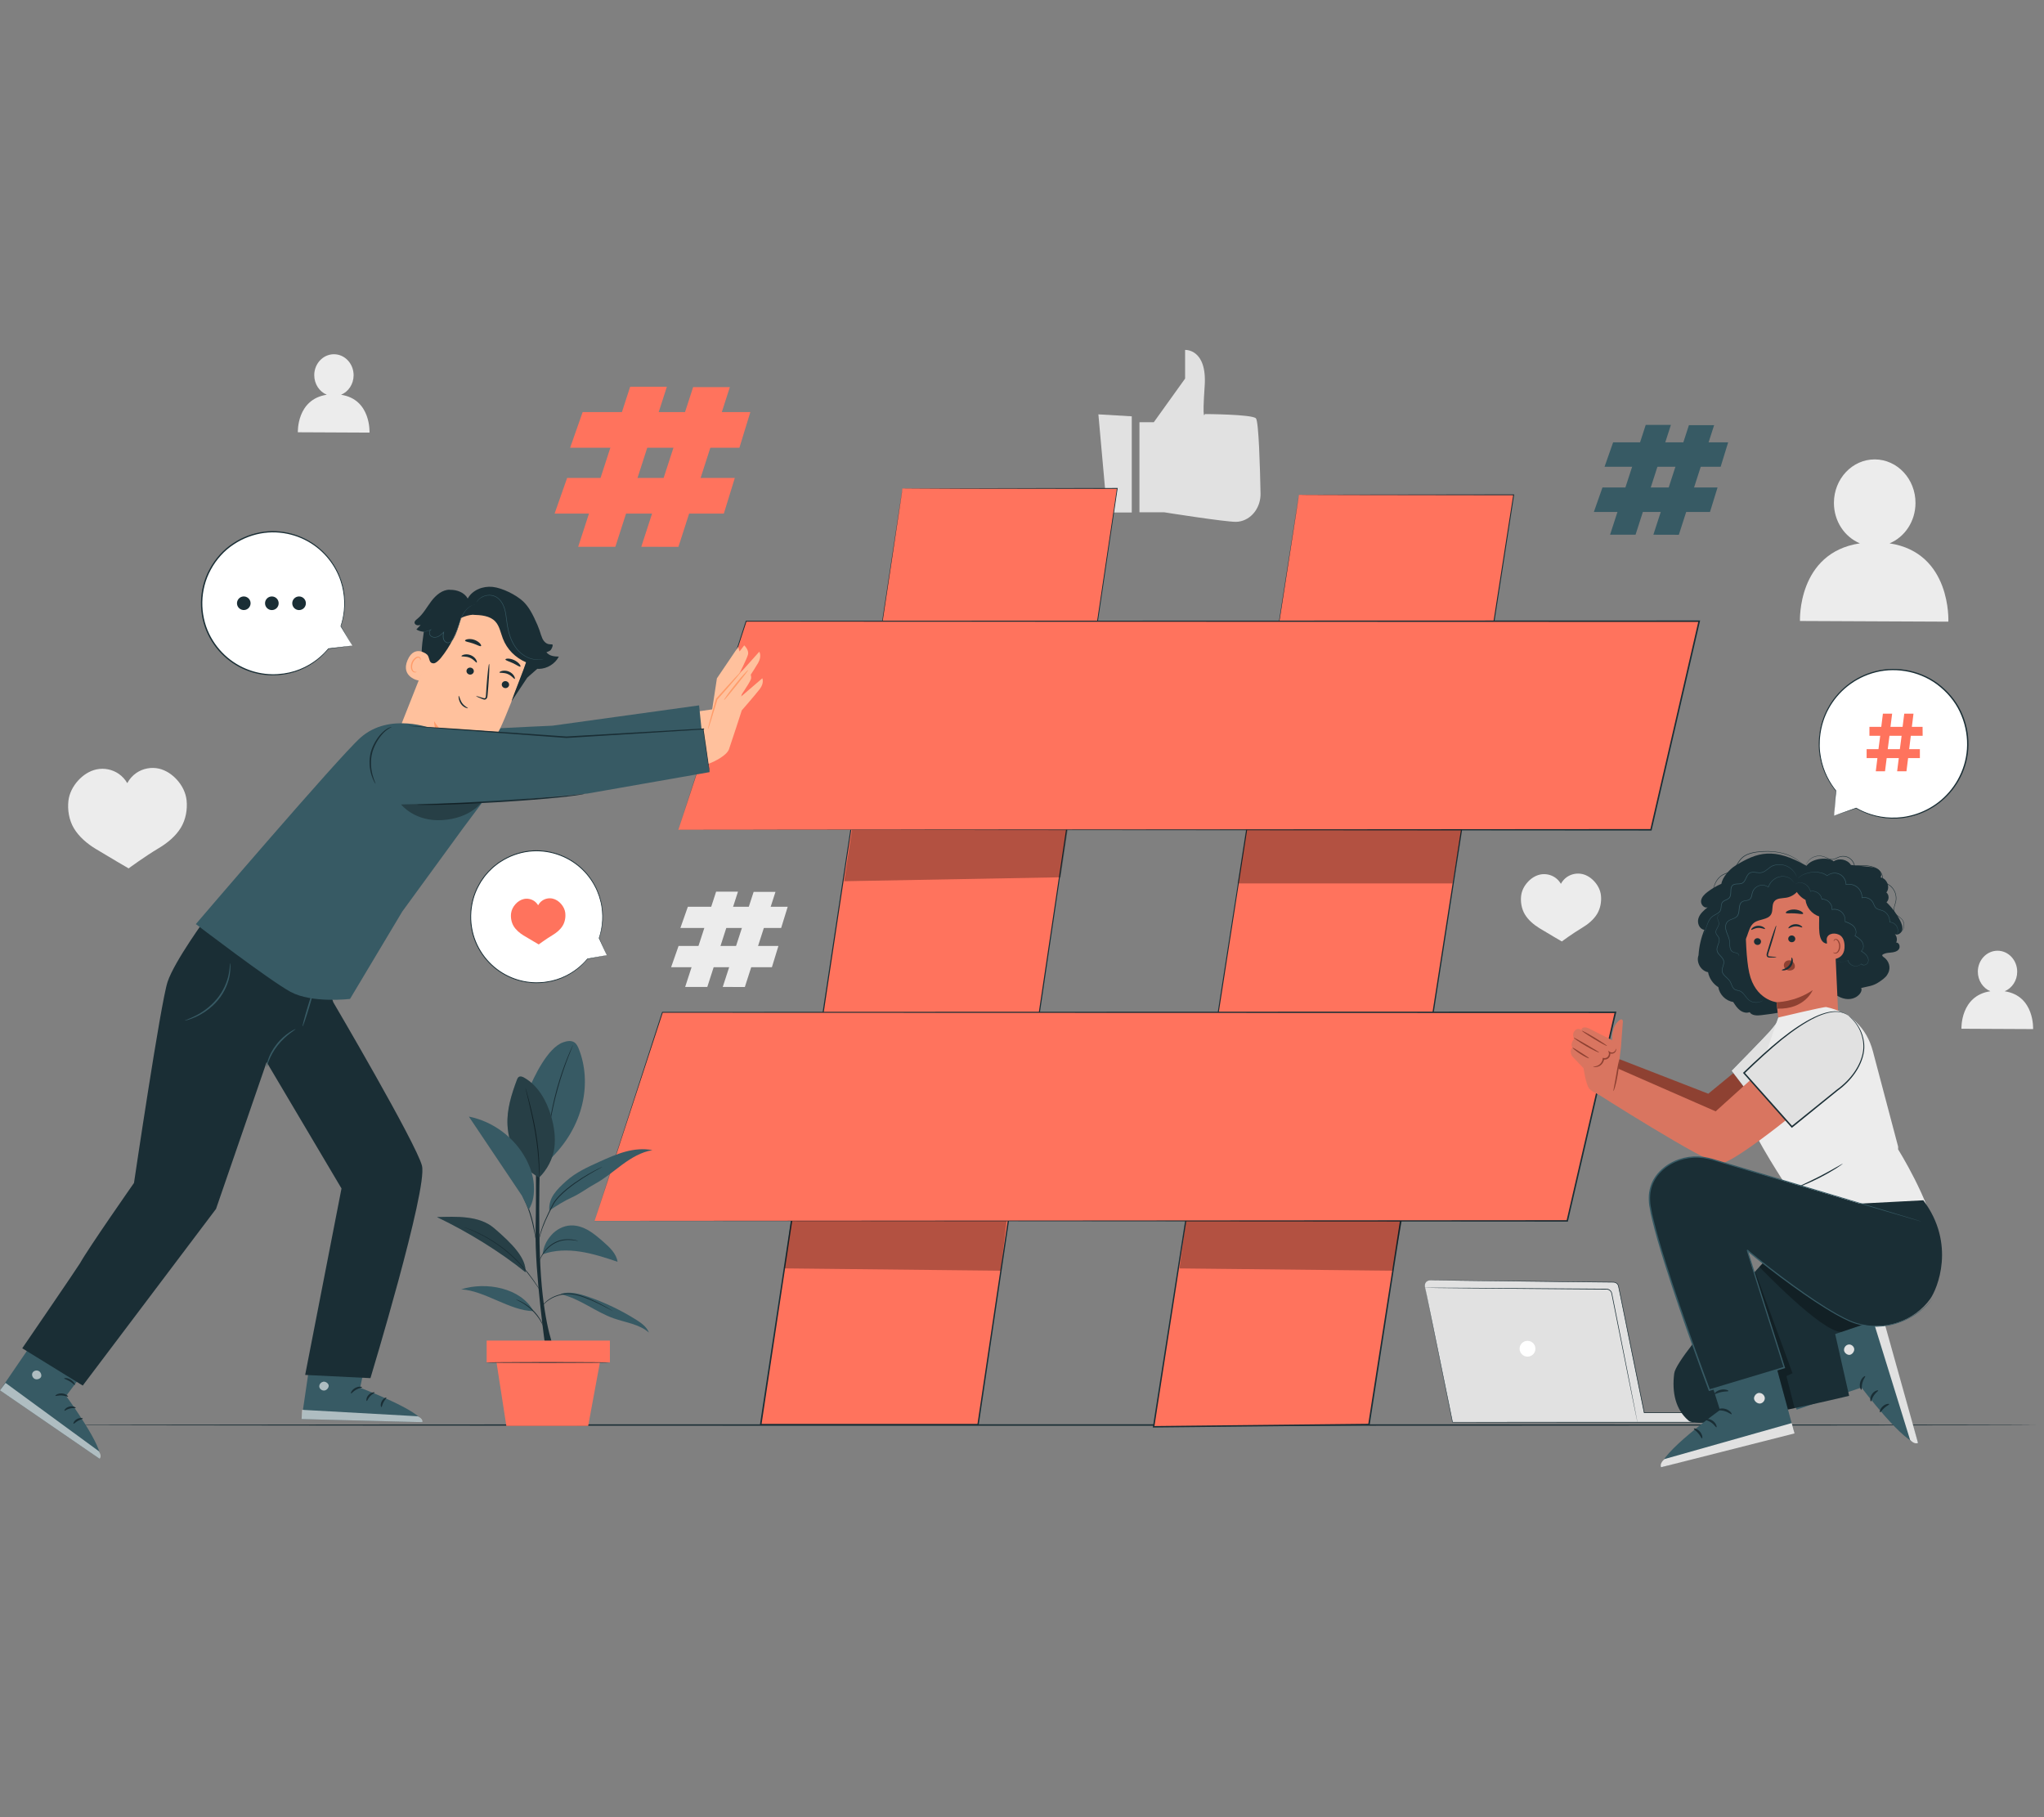 <?xml version="1.0" encoding="UTF-8"?>
<svg id="Layer_2" data-name="Layer 2" xmlns="http://www.w3.org/2000/svg" viewBox="0 0 540 480">
  <rect x="0" y="0" width="540" height="480" fill="#808080" stroke="none"/>
  <defs>
    <style>
      .cls-1 {
        fill: #d97560;
      }

      .cls-1, .cls-2, .cls-3, .cls-4, .cls-5, .cls-6, .cls-7, .cls-8, .cls-9, .cls-10, .cls-11, .cls-12 {
        stroke-width: 0px;
      }

      .cls-2 {
        fill: #ff735d;
      }

      .cls-13 {
        opacity: .6;
      }

      .cls-3 {
        fill: #375a64;
      }

      .cls-4 {
        fill: #e1e1e1;
      }

      .cls-5 {
        fill: #ececec;
      }

      .cls-7 {
        fill: none;
      }

      .cls-8 {
        fill: #8e4132;
      }

      .cls-9 {
        fill: #1a2e35;
      }

      .cls-10 {
        fill: #fff;
      }

      .cls-14 {
        opacity: .3;
      }

      .cls-11 {
        fill: #ff9c6a;
      }

      .cls-12 {
        fill: #ffc19d;
      }
    </style>
  </defs>
  <g id="Layer_2-2" data-name="Layer 2">
    <g>
      <g>
        <g>
          <path class="cls-4" d="M301.03,111.53h3.79l8.27-11.53v-7.57s5.86-.36,5.17,9.55c-.69,9.91.06,7.39.06,7.39,0,0,12.44.05,13.48,1.13.75.79,1.09,13.15,1.22,19.85.07,3.37-2,6.51-5.14,7.31-.45.11-.9.18-1.34.18-3.1,0-18.96-2.52-18.96-2.52h-6.55v-23.78Z"/>
          <polygon class="cls-4" points="290.18 109.45 292.51 135.38 299 135.38 299 109.97 290.18 109.45"/>
        </g>
        <g>
          <polygon class="cls-5" points="189.19 235.53 181.01 260.7 186.86 260.7 194.96 235.53 189.19 235.53"/>
          <polygon class="cls-5" points="199.1 235.59 190.94 260.7 196.78 260.71 204.87 235.59 199.1 235.59"/>
          <polygon class="cls-5" points="179.75 245.12 181.72 239.52 208.1 239.52 206.37 245.12 179.75 245.12"/>
          <polygon class="cls-5" points="177.3 255.48 179.27 249.87 205.65 249.87 203.93 255.48 177.3 255.48"/>
        </g>
        <path class="cls-5" d="M49.29,211.35c-.22-1.97-1.16-3.82-2.47-5.3-1.29-1.45-2.97-2.6-4.86-3.03-2.01-.45-4.2-.03-5.91,1.13-1.01.69-1.85,1.63-2.43,2.71-.56-.96-1.32-1.81-2.23-2.44-1.69-1.18-3.88-1.62-5.89-1.19-1.9.4-3.59,1.54-4.89,2.98-1.33,1.47-2.29,3.31-2.53,5.27-.29,2.46.17,5.16,1.44,7.3,1.34,2.25,3.51,4.08,5.75,5.44,3.76,2.29,8.71,5.16,8.71,5.16,0,0,4.22-3.12,8-5.37,2.25-1.34,4.44-3.14,5.8-5.38,1.29-2.12,1.78-4.82,1.51-7.28Z"/>
        <path class="cls-5" d="M422.95,236.49c-.15-1.33-.78-2.58-1.67-3.58-.87-.98-2-1.76-3.28-2.04-1.36-.3-2.84-.02-3.99.76-.69.47-1.25,1.1-1.64,1.83-.38-.65-.89-1.22-1.51-1.65-1.14-.79-2.62-1.09-3.98-.8-1.28.27-2.43,1.04-3.3,2.01-.9.99-1.55,2.23-1.71,3.56-.2,1.66.11,3.49.97,4.93.9,1.52,2.37,2.75,3.88,3.68,2.54,1.55,5.89,3.49,5.89,3.49,0,0,2.85-2.11,5.4-3.63,1.52-.91,3-2.12,3.92-3.63.87-1.43,1.2-3.25,1.02-4.92Z"/>
        <path class="cls-5" d="M499.21,143.52c3.99-1.67,6.82-5.78,6.84-10.63.03-6.34-4.78-11.51-10.73-11.54-5.95-.03-10.79,5.09-10.82,11.44-.02,4.89,2.83,9.05,6.86,10.73-16.58,2.5-15.83,20.51-15.83,20.51l39.2.18s.89-18.21-15.54-20.69Z"/>
        <path class="cls-5" d="M90.12,104.27c1.92-.81,3.29-2.79,3.3-5.13.01-3.06-2.31-5.56-5.18-5.57-2.87-.01-5.21,2.46-5.22,5.52,0,2.36,1.37,4.37,3.31,5.18-8,1.21-7.64,9.91-7.64,9.91l18.93.09s.43-8.79-7.5-9.99Z"/>
        <path class="cls-5" d="M529.62,261.83c1.92-.81,3.29-2.79,3.3-5.13.01-3.06-2.31-5.56-5.18-5.57-2.87-.01-5.21,2.46-5.22,5.52,0,2.36,1.37,4.37,3.31,5.18-8,1.21-7.64,9.91-7.64,9.91l18.93.09s.43-8.79-7.5-9.99Z"/>
        <path class="cls-9" d="M538,376.41c0,.11-116.76.2-260.75.2s-260.78-.09-260.78-.2,116.73-.2,260.78-.2,260.75.09,260.75.2Z"/>
        <g>
          <g>
            <polygon class="cls-2" points="238.41 129.01 200.95 376.31 258.36 376.31 295.14 129.01 238.41 129.01"/>
            <path class="cls-9" d="M238.41,129.01s.32,0,.96-.01c.64,0,1.59,0,2.84-.01,2.52,0,6.24-.02,11.08-.03,9.71-.01,23.9-.03,41.86-.06h.13s-.02.13-.02.13c-8.09,54.52-21.51,144.99-36.69,247.31l-.02.17h-.55c-19.54,0-38.65,0-57.04,0h-.22l.03-.22c10.71-70.45,20.1-132.29,26.83-176.52,3.37-22.09,6.07-39.79,7.93-51.97.93-6.08,1.65-10.78,2.14-13.96.25-1.58.43-2.79.56-3.61.13-.81.2-1.22.2-1.22,0,0-.06.42-.17,1.24-.12.82-.3,2.04-.54,3.63-.48,3.2-1.18,7.91-2.09,14.01-1.83,12.19-4.5,29.9-7.82,52.02-6.68,44.21-16.01,106.01-26.64,176.42l-.19-.22c18.39,0,37.5,0,57.04,0h.38l-.19.17c15.25-102.3,28.73-192.77,36.86-247.28l.11.13c-17.93-.03-32.1-.05-41.79-.06-4.85-.01-8.58-.02-11.1-.03-1.26,0-2.21,0-2.86-.01-.64,0-.98-.01-.98-.01Z"/>
          </g>
          <g>
            <polygon class="cls-2" points="343.16 130.7 304.77 376.88 361.65 376.29 399.89 130.7 343.16 130.7"/>
            <path class="cls-9" d="M343.16,130.7s.32,0,.96-.01c.64,0,1.59,0,2.84-.01,2.52,0,6.24-.02,11.08-.03,9.71-.01,23.9-.03,41.86-.06h.13s-.02.13-.02.13c-8.42,54.21-22.37,144.03-38.15,245.6l-.03.16h-.17c-.12,0-.24,0-.37,0-19.36.2-38.3.4-56.51.59h-.23s.04-.22.04-.22c10.97-70.12,20.6-131.68,27.49-175.72,3.45-21.99,6.22-39.61,8.12-51.73.96-6.05,1.69-10.73,2.19-13.9.25-1.58.44-2.78.57-3.59.13-.81.2-1.21.2-1.21,0,0-.06.42-.18,1.24-.12.82-.31,2.03-.55,3.62-.49,3.18-1.21,7.87-2.15,13.94-1.88,12.14-4.61,29.77-8.02,51.79-6.84,44.01-16.41,105.54-27.3,175.62l-.19-.22c18.22-.19,37.15-.39,56.51-.6.13,0,.25,0,.37,0l-.19.17c15.84-101.56,29.86-191.37,38.32-245.57l.11.13c-17.93-.03-32.1-.05-41.8-.06-4.85-.01-8.58-.02-11.1-.03-1.26,0-2.21,0-2.86-.01-.64,0-.98-.01-.98-.01Z"/>
          </g>
          <g>
            <polygon class="cls-2" points="179.21 219.18 197.13 164.08 448.91 164.08 436.17 219.18 179.21 219.18"/>
            <path class="cls-9" d="M179.21,219.18c1.93,0,110.87-.08,256.96-.19l-.19.15c3.96-17.14,8.09-35,12.3-53.24.15-.63.29-1.26.43-1.86l.19.24c-104.14-.03-196.13-.06-251.78-.08l.11-.08c-11.39,34.79-17.76,54.26-18.02,55.06.26-.8,6.55-20.3,17.81-55.13l.03-.08h.08c55.65-.02,147.64-.05,251.78-.08h.25s-.06.24-.06.24c-.14.6-.28,1.23-.43,1.86-4.22,18.24-8.35,36.1-12.31,53.24l-.03.15h-.15c-146.09-.11-255.03-.19-256.96-.19Z"/>
          </g>
          <g>
            <polygon class="cls-2" points="157.09 322.49 175 267.39 426.78 267.39 414.05 322.49 157.09 322.49"/>
            <path class="cls-9" d="M157.09,322.49c1.93,0,110.87-.08,256.96-.19l-.19.15c3.96-17.14,8.09-35,12.3-53.24.15-.63.29-1.26.43-1.86l.19.24c-104.14-.03-196.13-.06-251.78-.08l.11-.08c-11.39,34.79-17.76,54.26-18.02,55.06.26-.8,6.56-20.3,17.81-55.13l.03-.08h.08c55.65-.02,147.64-.05,251.78-.08h.25s-.06.24-.06.24c-.14.6-.28,1.23-.43,1.86-4.22,18.24-8.35,36.1-12.31,53.24l-.03.15h-.15c-146.09-.11-255.03-.19-256.96-.19Z"/>
          </g>
          <g class="cls-14">
            <polygon class="cls-6" points="223.02 232.77 280.19 231.73 282.06 219.18 225.08 219.18 223.02 232.77"/>
          </g>
          <g class="cls-14">
            <polygon class="cls-6" points="326.98 233.35 383.73 233.35 386.16 219.18 329.16 219.18 326.98 233.35"/>
          </g>
          <g class="cls-14">
            <polygon class="cls-6" points="264.35 335.65 207.2 335.04 208.93 322.49 265.95 322.49 264.35 335.65"/>
          </g>
          <g class="cls-14">
            <polygon class="cls-6" points="367.88 335.65 311.6 335.05 313.33 322.49 370.35 322.49 367.88 335.65"/>
          </g>
        </g>
        <g>
          <polygon class="cls-2" points="166.48 102.15 152.75 144.43 162.57 144.43 176.18 102.15 166.48 102.15"/>
          <polygon class="cls-2" points="183.12 102.25 169.42 144.43 179.23 144.45 192.82 102.25 183.12 102.25"/>
          <polygon class="cls-2" points="150.62 118.27 153.93 108.85 198.23 108.85 195.34 118.27 150.62 118.27"/>
          <polygon class="cls-2" points="146.52 135.66 149.83 126.24 194.13 126.24 191.23 135.66 146.52 135.66"/>
        </g>
        <g>
          <polygon class="cls-3" points="434.78 112.24 425.36 141.24 432.09 141.24 441.43 112.24 434.78 112.24"/>
          <polygon class="cls-3" points="446.19 112.31 436.8 141.24 443.53 141.26 452.85 112.31 446.19 112.31"/>
          <polygon class="cls-3" points="423.9 123.3 426.17 116.84 456.56 116.84 454.57 123.3 423.9 123.3"/>
          <polygon class="cls-3" points="421.08 135.23 423.35 128.77 453.75 128.77 451.76 135.23 421.08 135.23"/>
        </g>
        <g>
          <g>
            <path class="cls-9" d="M144.19,356.61s-2.93-20.16-2.69-31.89c.24-11.73-.01-24.93-.01-24.93h1.35s-.91,23.28.08,37.32c1,14.03,3.62,19.49,3.62,19.49h-2.35"/>
            <path class="cls-3" d="M152.93,277.11c-.27-.69-.61-1.41-1.23-1.8-.86-.54-1.98-.32-2.94.02-4.08,1.44-7.7,9.06-9.35,13.06l5.42,18.26c9.78-9.08,11.48-20.98,8.1-29.54Z"/>
            <path class="cls-9" d="M151.38,276.05s-.02.09-.08.24c-.07.17-.16.4-.27.67-.24.57-.57,1.41-.97,2.45-.8,2.07-1.82,4.97-2.72,8.24-.91,3.27-1.53,6.28-1.91,8.47-.19,1.09-.34,1.98-.43,2.6-.05.29-.09.52-.12.71-.03.16-.05.25-.06.24,0,0,0-.09.01-.25.02-.19.04-.42.07-.71.07-.62.19-1.51.36-2.61.35-2.2.95-5.22,1.85-8.5.91-3.28,1.95-6.18,2.79-8.24.42-1.03.77-1.86,1.04-2.42.12-.26.22-.48.3-.65.07-.15.11-.22.12-.22Z"/>
            <path class="cls-3" d="M142.42,311.03c-5.08-2.81-8.07-8.09-8.35-13.89-.2-4.05,1.05-8.03,2.46-11.83.12-.33.27-.69.57-.86.43-.24.96-.03,1.39.22,3.69,2.1,5.93,6.11,7.12,10.19.79,2.71,1.2,5.58.84,8.38s-1.97,5.85-4.02,7.8"/>
            <path class="cls-9" d="M142.42,311.03s-.01-.08-.02-.24c0-.18,0-.42-.01-.7,0-.61-.03-1.49-.08-2.57-.1-2.17-.38-5.17-.94-8.44-.56-3.27-1.25-6.2-1.75-8.32-.25-1.04-.45-1.88-.6-2.51-.06-.28-.12-.5-.16-.68-.03-.16-.05-.24-.04-.24,0,0,.04.08.08.23.05.18.12.4.2.67.17.59.4,1.44.67,2.49.54,2.11,1.25,5.04,1.82,8.32.56,3.28.82,6.29.88,8.47.03,1.09.03,1.97,0,2.58-.01.28-.02.52-.03.7,0,.16-.02.24-.03.24Z"/>
            <g class="cls-14">
              <path class="cls-6" d="M142.42,311.03c-5.08-2.81-8.07-8.09-8.35-13.89-.2-4.05,1.05-8.03,2.46-11.83.12-.33.27-.69.57-.86.43-.24.96-.03,1.39.22,3.69,2.1,5.93,6.11,7.12,10.19.79,2.71,1.2,5.58.84,8.38s-1.97,5.85-4.02,7.8"/>
            </g>
            <path class="cls-3" d="M148.15,341.88c5,1.1,9.12,4.63,13.94,6.34,3.19,1.13,6.8,1.54,9.35,3.77-.61-1.54-2.06-2.57-3.47-3.45-3.97-2.48-8.22-4.51-12.64-6.03-2.27-.78-4.73-1.44-7.04-.79"/>
            <path class="cls-3" d="M140.92,346.33c-6.26-.1-12.86-5.43-19.09-5.75,6.52-2.11,15.86-.39,19.09,5.75"/>
            <path class="cls-3" d="M143.37,331.31c3.18-1.15,6.67-1.2,10.01-.68,3.34.52,6.57,1.59,9.77,2.66-.32-2.17-2.08-3.81-3.73-5.25-1.24-1.09-2.5-2.18-3.92-3.02-1.43-.83-3.06-1.4-4.71-1.33-1.99.08-3.89,1.11-5.19,2.62-1.31,1.51-2.01,3.02-2.23,5"/>
            <path class="cls-3" d="M130.52,324.4c-3.94-3.37-9.91-3.04-15.09-2.92,7.97,3.81,16.55,9.03,23.41,14.59.21-3.66-3.34-7.42-8.32-11.67Z"/>
            <g class="cls-14">
              <path class="cls-6" d="M130.52,324.4c-3.94-3.37-9.91-3.04-15.09-2.92,7.97,3.81,16.55,9.03,23.41,14.59.21-3.66-3.34-7.42-8.32-11.67Z"/>
            </g>
            <path class="cls-3" d="M145.14,319.75c1.98-1.32,3.99-2.58,6.06-3.52,2.07-.94,4.01-2.44,6.01-3.53,2.6-1.41,4.85-3.36,7.23-5.11,2.39-1.74,5-3.32,7.92-3.78-2.38-.49-4.87-.22-7.21.42-2.34.64-4.57,1.64-6.79,2.64-3.08,1.39-6.2,2.8-8.72,5.05-2.51,2.25-4.79,4.47-4.52,7.83"/>
            <path class="cls-9" d="M161.98,346.33s-.07-.02-.2-.09c-.15-.08-.33-.17-.55-.28-.47-.25-1.15-.62-2-1.05-.42-.22-.89-.46-1.4-.69-.5-.25-1.05-.5-1.63-.75-1.16-.49-2.45-1.01-3.86-1.34-1.4-.34-2.8-.42-4.02-.1-.61.15-1.19.29-1.7.51-.51.21-.97.45-1.37.71-.8.51-1.36,1.04-1.73,1.43-.36.39-.54.63-.56.61,0,0,.03-.07.11-.18.08-.12.21-.28.38-.49.35-.41.9-.97,1.71-1.5.4-.27.87-.52,1.39-.74.52-.23,1.11-.38,1.72-.54,1.24-.34,2.69-.27,4.12.08,1.43.34,2.73.87,3.89,1.37.58.26,1.12.51,1.62.77.51.25.97.49,1.39.72.85.45,1.51.84,1.97,1.12.21.13.38.23.53.32.12.08.18.12.18.12Z"/>
            <path class="cls-9" d="M136.25,343.23s.14.03.39.11c.25.08.6.23,1.02.44.84.42,1.95,1.12,2.99,2.12,1.04,1,1.79,2.08,2.24,2.9.23.41.39.76.48,1,.1.24.14.38.13.39-.04.02-.27-.51-.75-1.31-.48-.8-1.24-1.84-2.26-2.82-1.02-.98-2.1-1.7-2.91-2.14-.81-.45-1.35-.66-1.34-.7Z"/>
            <path class="cls-9" d="M122.39,324.08s.09.02.27.08c.19.07.44.16.75.27.33.12.73.27,1.19.44.46.17.96.42,1.53.67,2.25,1.02,5.25,2.75,8.15,5.19,1.43,1.24,2.72,2.51,3.8,3.74,1.08,1.24,1.99,2.4,2.7,3.42.71,1.01,1.26,1.86,1.63,2.44.18.28.32.5.43.67.1.15.15.24.14.24,0,0-.07-.07-.18-.22-.11-.15-.27-.36-.46-.65-.39-.57-.96-1.4-1.68-2.4-.72-1-1.64-2.15-2.72-3.37-1.08-1.22-2.37-2.47-3.79-3.71-2.88-2.43-5.85-4.17-8.08-5.22-.56-.26-1.06-.52-1.51-.7-.45-.18-.84-.34-1.17-.47-.3-.13-.55-.23-.74-.31-.17-.07-.25-.11-.25-.12Z"/>
            <path class="cls-9" d="M152.76,327.79s-.18,0-.5-.06c-.17-.03-.36-.07-.58-.11-.22-.04-.48-.04-.77-.07-1.13-.08-2.77.01-4.3.85-.78.39-1.43.92-1.96,1.45-.54.53-.95,1.08-1.26,1.56-.63.96-.82,1.66-.86,1.64-.01,0,.02-.18.13-.49.12-.3.29-.74.6-1.24.3-.5.7-1.07,1.25-1.62.54-.55,1.2-1.1,2-1.51,1.59-.86,3.28-.93,4.42-.81.29.04.55.05.78.11.21.05.4.1.57.14.31.08.48.13.48.15Z"/>
            <path class="cls-9" d="M159.06,308.27s-.08.06-.24.15c-.18.1-.41.22-.7.38-.61.33-1.48.81-2.54,1.44-1.06.63-2.3,1.41-3.63,2.36-1.32.95-2.74,2.05-4.05,3.39-.65.67-1.24,1.38-1.66,2.14-.41.79-.8,1.55-1.16,2.28-.72,1.46-1.31,2.81-1.74,3.96-.42,1.16-.69,2.12-.85,2.79-.16.67-.22,1.05-.24,1.04,0,0,0-.1.03-.28.02-.18.06-.45.13-.79.13-.68.37-1.65.78-2.82.41-1.17.99-2.53,1.7-4,.36-.74.75-1.5,1.15-2.29.43-.8,1.04-1.52,1.69-2.2,1.33-1.36,2.76-2.46,4.09-3.41,1.34-.94,2.6-1.71,3.67-2.33,1.08-.61,1.96-1.07,2.58-1.38.29-.14.53-.25.72-.34.17-.08.25-.11.26-.11Z"/>
            <path class="cls-9" d="M141.5,327.23s-.06-.19-.12-.53c-.07-.39-.16-.87-.27-1.45-.24-1.22-.6-2.9-1.18-4.7-.58-1.8-1.28-3.37-1.79-4.51-.24-.53-.45-.98-.61-1.34-.14-.32-.21-.5-.2-.5.01,0,.11.16.28.47.17.31.4.75.68,1.31.55,1.12,1.28,2.69,1.86,4.5.59,1.81.93,3.51,1.13,4.74.1.62.17,1.11.2,1.46.04.35.05.54.04.54Z"/>
            <path class="cls-3" d="M141.04,312.98c-.16-2.37-.93-4.66-2.04-6.76-3.04-5.75-8.75-10.01-15.13-11.28,4.67,6.96,9.34,13.92,14,20.87l1.81,3.73c1.23-2.02,1.51-4.19,1.35-6.56Z"/>
          </g>
          <g>
            <rect class="cls-2" x="128.57" y="354.11" width="32.56" height="5.77"/>
            <polygon class="cls-2" points="131 358.74 133.77 376.65 155.39 376.65 158.7 358.74 131 358.74"/>
            <path class="cls-9" d="M161.11,359.89c0,.06-7.35.11-16.4.11s-16.41-.05-16.41-.11,7.34-.11,16.41-.11,16.4.05,16.4.11Z"/>
          </g>
        </g>
        <g>
          <g>
            <path class="cls-4" d="M376.43,339.85l7.3,35.86h63.4c.7,0,1.27-.57,1.27-1.27h0c0-.7-.57-1.27-1.27-1.27h-12.76l-6.77-33.35c-.13-.64-.69-1.1-1.34-1.11l-48.45-.53c-.88,0-1.55.8-1.37,1.66Z"/>
            <path class="cls-9" d="M376.43,339.85s0-.04-.02-.11c-.01-.07-.02-.18,0-.33.03-.28.18-.74.67-1.05.12-.07.26-.13.42-.17.16-.04.33-.03.5-.03.35,0,.73,0,1.14,0,.83,0,1.78.01,2.85.02,4.3.04,10.54.1,18.32.17,3.89.04,8.16.08,12.77.13,2.3.02,4.69.05,7.15.07,1.23.01,2.48.03,3.75.04.63,0,1.27.01,1.92.02.16,0,.32,0,.49.01.17.02.34.07.49.14.31.15.56.41.7.73.07.16.1.33.13.49l.1.48c.07.32.13.65.2.97.13.65.26,1.3.4,1.96.27,1.31.54,2.64.81,3.99.55,2.69,1.11,5.45,1.68,8.26,1.14,5.62,2.33,11.47,3.56,17.49l-.08-.07c2.4,0,4.85,0,7.35,0,1.25,0,2.51,0,3.77,0h1.43c.15,0,.32,0,.49.03.33.07.64.27.83.55.2.28.28.64.22.97-.06.42-.33.79-.69.99-.18.1-.39.15-.6.16h-.58c-.78,0-1.55,0-2.32,0-1.54,0-3.07,0-4.6,0-3.05,0-6.05,0-9.01,0-5.92,0-11.66,0-17.16,0-11,0-21.07-.01-29.77-.02h-.05s-.01-.05-.01-.05c-2.23-11.02-4.05-19.99-5.31-26.2-.62-3.1-1.11-5.52-1.44-7.16-.16-.82-.29-1.44-.37-1.87-.08-.42-.12-.64-.12-.64,0,0,.05.21.14.63.09.42.22,1.05.39,1.86.34,1.64.84,4.06,1.48,7.16,1.27,6.21,3.11,15.17,5.36,26.19l-.07-.05c8.7,0,18.76,0,29.77-.02,5.5,0,11.24,0,17.16,0,2.96,0,5.97,0,9.01,0,1.52,0,3.06,0,4.6,0,.77,0,1.54,0,2.32,0h.58c.18,0,.36-.06.52-.14.32-.17.55-.5.6-.86.05-.29-.02-.6-.2-.85-.17-.24-.43-.42-.72-.48-.14-.03-.29-.02-.46-.03h-.48s-.95,0-.95,0c-1.27,0-2.52,0-3.77,0-2.5,0-4.95,0-7.35,0h-.07v-.07c-1.24-6.03-2.42-11.87-3.56-17.5-.57-2.81-1.13-5.57-1.67-8.26-.27-1.35-.54-2.68-.81-3.99-.13-.66-.27-1.31-.4-1.96-.07-.32-.13-.65-.2-.97l-.1-.48c-.03-.16-.06-.32-.12-.46-.12-.28-.35-.52-.62-.65-.14-.07-.29-.11-.44-.13-.15-.01-.32,0-.48-.01-.64,0-1.28-.01-1.92-.02-1.27-.01-2.52-.03-3.75-.04-2.46-.03-4.85-.06-7.15-.08-4.61-.05-8.88-.1-12.77-.15-7.78-.1-14.02-.17-18.32-.23-1.07-.01-2.03-.03-2.85-.04-.41,0-.79-.01-1.14-.02-.17,0-.34,0-.49.03-.15.04-.29.09-.41.16-.49.29-.64.75-.67,1.02-.03.29.02.43,0,.43Z"/>
          </g>
          <path class="cls-10" d="M405.64,356.26c0,1.16-.94,2.09-2.09,2.09s-2.09-.94-2.09-2.09.94-2.09,2.09-2.09,2.09.94,2.09,2.09Z"/>
          <path class="cls-9" d="M376.49,340.14s.07,0,.22,0c.15,0,.36,0,.64,0,.57,0,1.4,0,2.46,0,2.15.01,5.24.03,9.06.04,7.66.05,18.23.13,29.91.21,1.46.01,2.9.02,4.33.03.36,0,.71,0,1.06,0,.17,0,.36,0,.54.03.18.04.36.11.51.21.31.2.55.52.64.87.08.35.14.68.21,1.02.54,2.7,1.05,5.31,1.55,7.79.98,4.96,1.86,9.43,2.61,13.19.73,3.75,1.33,6.79,1.74,8.9.2,1.05.36,1.86.47,2.42.05.27.09.48.12.63.03.14.03.22.03.22,0,0-.02-.07-.05-.21-.03-.15-.08-.36-.13-.63-.12-.56-.28-1.37-.5-2.41-.43-2.1-1.04-5.14-1.8-8.88-.75-3.75-1.65-8.22-2.64-13.18-.5-2.48-1.02-5.09-1.56-7.79-.07-.33-.13-.68-.21-1.01-.08-.32-.29-.6-.57-.77-.14-.09-.29-.15-.46-.18-.16-.04-.33-.03-.51-.03-.35,0-.71,0-1.06,0-1.42-.01-2.87-.02-4.33-.03-11.68-.1-22.25-.2-29.91-.26-3.82-.04-6.92-.08-9.06-.1-1.07-.02-1.89-.03-2.46-.04-.28,0-.49-.01-.64-.01-.14,0-.22-.01-.22-.01Z"/>
        </g>
        <g>
          <g>
            <path class="cls-10" d="M484.54,215.47l5.84-2.01c3.04,1.77,6.58,2.74,10.35,2.65,10.84-.27,19.4-9.28,19.13-20.12-.27-10.84-9.28-19.4-20.12-19.13-10.84.27-19.4,9.28-19.13,20.12.11,4.53,1.75,8.65,4.41,11.91h0s-.48,6.59-.48,6.59Z"/>
            <path class="cls-9" d="M484.54,215.47s.02-.15.04-.44c.03-.3.06-.72.11-1.27.09-1.12.23-2.75.4-4.88l-.12.06s0,0,0,0c.03.03.08.02.11-.02.02-.03.02-.07,0-.1-1.59-1.98-3.31-4.9-4.02-8.74-.37-1.91-.43-4.03-.12-6.24.3-2.2,1-4.5,2.2-6.67,1.19-2.17,2.86-4.23,4.98-5.91,2.11-1.68,4.66-2.98,7.46-3.68,5.58-1.42,12.25-.16,17.1,3.96,2.46,2.06,4.39,4.66,5.53,7.53,1.17,2.85,1.63,5.9,1.43,8.81-.2,2.92-1.09,5.68-2.42,8.06-1.33,2.38-3.1,4.38-5.08,5.92-3.97,3.08-8.62,4.24-12.49,4.11-3.91-.1-7.07-1.34-9.24-2.59-.02-.01-.04-.01-.06,0-1.87.67-3.31,1.18-4.31,1.53-.48.17-.86.31-1.12.4-.25.09-.39.15-.39.15,0,0,.12-.03.37-.11.26-.09.63-.21,1.11-.36,1.01-.34,2.48-.83,4.39-1.46h-.06c2.17,1.28,5.34,2.56,9.31,2.69,3.92.16,8.64-1,12.68-4.11,2.01-1.55,3.82-3.58,5.18-5.99,1.36-2.41,2.27-5.22,2.48-8.19.21-2.96-.25-6.07-1.44-8.97-1.16-2.92-3.13-5.57-5.63-7.67-4.95-4.2-11.74-5.48-17.42-4.02-2.85.71-5.44,2.04-7.58,3.76-2.14,1.71-3.84,3.8-5.04,6.02-1.2,2.21-1.91,4.55-2.2,6.78-.3,2.24-.23,4.39.16,6.32.74,3.89,2.51,6.83,4.14,8.8l.11-.11s0,0,0,0c-.03-.03-.08-.02-.11.02,0,.01-.01.03-.01.04-.13,2.15-.24,3.8-.31,4.94-.03.54-.06.95-.07,1.25-.02.28-.02.41-.02.41Z"/>
          </g>
          <path class="cls-2" d="M504.38,197.88h2.83v2.37h-3.11l-.44,3.48h-2.46l.44-3.48h-3.2l-.44,3.48h-2.44l.43-3.48h-2.85v-2.37h3.13l.46-3.52h-2.85v-2.37h3.13l.43-3.48h2.44l-.44,3.48h3.2l.44-3.48h2.44l-.43,3.48h2.83l.02,2.37h-3.13l-.43,3.52ZM501.92,197.88l.46-3.52h-3.2l-.46,3.52h3.2Z"/>
        </g>
        <g>
          <g>
            <path class="cls-10" d="M160.32,252.33l-2.04-4.51c1.01-2.95,1.25-6.21.51-9.48-2.11-9.39-11.44-15.3-20.84-13.18-9.39,2.11-15.3,11.44-13.18,20.84,2.11,9.39,11.44,15.3,20.84,13.18,3.92-.88,7.23-3.03,9.61-5.9h0s5.11-.95,5.11-.95Z"/>
            <path class="cls-9" d="M160.32,252.33s-.1.03-.32.07c-.23.05-.55.11-.97.19-.87.17-2.15.42-3.81.75-.03,0-.06-.01-.06-.04,0-.01,0-.02,0-.03h0s.09.05.09.05c-1.39,1.7-3.6,3.73-6.82,5.07-.8.33-1.66.61-2.57.83-.45.12-.93.17-1.4.26-.24.04-.48.1-.72.11-.25.02-.49.04-.74.05-1.99.15-4.15-.04-6.29-.69-2.14-.64-4.27-1.75-6.15-3.31-1.88-1.56-3.51-3.59-4.64-5.96-1.14-2.36-1.74-5.08-1.68-7.85.06-2.76.74-5.6,2.17-8.12l.54-.95.62-.89.31-.44c.11-.14.23-.27.35-.41l.7-.82c.24-.26.51-.5.76-.75.26-.24.5-.51.79-.71.56-.43,1.09-.9,1.69-1.25,2.34-1.53,4.98-2.46,7.6-2.77,2.63-.3,5.23.02,7.56.81,2.34.78,4.4,2.03,6.08,3.52,1.69,1.5,2.98,3.24,3.9,5.02.49.88.81,1.8,1.13,2.68.25.9.51,1.77.63,2.63.54,3.45-.03,6.38-.75,8.44v-.04c.65,1.47,1.15,2.6,1.49,3.38.16.37.29.66.38.86.08.19.12.29.12.29,0,0-.05-.1-.15-.3-.1-.2-.23-.49-.41-.87-.35-.76-.87-1.88-1.54-3.32,0-.01,0-.03,0-.04.69-2.05,1.24-4.97.69-8.38-.12-.85-.39-1.71-.64-2.6-.32-.87-.64-1.78-1.13-2.65-.92-1.76-2.21-3.48-3.88-4.95-1.66-1.47-3.71-2.69-6.02-3.46-2.3-.77-4.87-1.08-7.46-.78-2.59.3-5.19,1.23-7.49,2.73-.6.35-1.12.81-1.67,1.23-.28.2-.52.47-.77.7-.25.25-.51.48-.75.74l-.69.8c-.11.14-.23.27-.34.41l-.31.44-.61.87-.53.93c-1.41,2.48-2.08,5.28-2.14,8-.06,2.73.53,5.41,1.65,7.74,1.11,2.34,2.71,4.34,4.56,5.89,1.85,1.55,3.95,2.64,6.07,3.29,2.12.65,4.25.84,6.22.7.25-.02.49-.03.73-.05.24-.02.48-.08.72-.11.47-.09.94-.14,1.39-.25.9-.21,1.75-.49,2.55-.81,3.19-1.31,5.4-3.3,6.8-4.98.02-.02.05-.03.08,0,.02.02.02.04.01.06h0s-.06-.07-.06-.07c1.65-.3,2.92-.52,3.79-.68.43-.08.76-.13.99-.17.22-.04.34-.06.34-.06Z"/>
          </g>
          <path class="cls-2" d="M149.35,241.18c-.1-.9-.53-1.75-1.13-2.43-.59-.67-1.36-1.2-2.23-1.39-.92-.21-1.93-.01-2.71.52-.47.32-.85.75-1.11,1.25-.26-.44-.61-.83-1.03-1.12-.78-.54-1.78-.74-2.71-.55-.87.19-1.65.7-2.25,1.37-.61.68-1.05,1.52-1.16,2.42-.14,1.13.08,2.37.66,3.35.61,1.03,1.61,1.87,2.64,2.5,1.73,1.05,4,2.37,4,2.37,0,0,1.94-1.43,3.67-2.47,1.03-.62,2.04-1.44,2.66-2.47.59-.97.82-2.21.69-3.34Z"/>
        </g>
        <g>
          <g>
            <path class="cls-10" d="M93.09,170.54l-3.01-5.13c1.09-3.2,1.33-6.73.52-10.27-2.33-10.18-12.46-16.54-22.64-14.21-10.18,2.33-16.54,12.46-14.21,22.64,2.33,10.17,12.46,16.54,22.64,14.21,4.25-.97,7.83-3.31,10.39-6.44h0s6.31-.8,6.31-.8Z"/>
            <path class="cls-9" d="M93.09,170.54s-.15.01-.43.04c-.29.03-.69.08-1.22.14-1.08.13-2.64.31-4.68.55l.08.11s0,0,0,0c.02-.04,0-.08-.04-.1-.03-.01-.07,0-.09.02-1.56,1.87-3.99,4.06-7.48,5.46-1.73.71-3.72,1.17-5.86,1.3-2.14.14-4.44-.09-6.72-.8-2.28-.71-4.53-1.89-6.52-3.57-1.99-1.67-3.7-3.83-4.9-6.34-2.41-5-2.49-11.52.47-16.89,1.47-2.71,3.56-5.03,6.05-6.66,2.47-1.65,5.26-2.66,8.04-3.03,2.79-.36,5.57-.05,8.06.74,2.5.8,4.73,2.09,6.55,3.66,3.66,3.16,5.65,7.32,6.26,11,.65,3.71.08,6.92-.68,9.21,0,.02,0,.04,0,.06.99,1.64,1.74,2.9,2.27,3.77.26.42.45.75.6.98.14.22.21.34.21.34,0,0-.05-.11-.18-.32-.13-.23-.32-.56-.56-.98-.51-.89-1.25-2.18-2.22-3.86v.06c.8-2.29,1.41-5.53.77-9.29-.6-3.73-2.59-7.96-6.3-11.18-1.84-1.6-4.1-2.92-6.64-3.74-2.54-.82-5.36-1.14-8.2-.77-2.84.37-5.68,1.4-8.19,3.08-2.53,1.65-4.66,4.02-6.16,6.78-3.01,5.47-2.93,12.12-.47,17.2,1.22,2.56,2.97,4.75,4.99,6.44,2.03,1.7,4.32,2.9,6.64,3.61,2.32.71,4.65.93,6.82.78,2.17-.15,4.18-.62,5.93-1.35,3.52-1.44,5.96-3.67,7.51-5.58l-.13-.08s0,0,0,0c-.02.04,0,.08.04.1.01,0,.03,0,.04,0,2.05-.28,3.63-.5,4.72-.65.51-.07.91-.13,1.19-.17.27-.04.39-.06.39-.06Z"/>
          </g>
          <g>
            <path class="cls-9" d="M77.21,159.35c0,.99.8,1.8,1.8,1.8s1.8-.8,1.8-1.8-.8-1.8-1.8-1.8-1.8.8-1.8,1.8Z"/>
            <path class="cls-9" d="M70.02,159.35c0,.99.8,1.8,1.8,1.8s1.8-.8,1.8-1.8-.8-1.8-1.8-1.8-1.8.8-1.8,1.8Z"/>
            <path class="cls-9" d="M62.85,158.45c-.5.86-.2,1.96.66,2.45.86.5,1.96.2,2.45-.66.5-.86.2-1.96-.66-2.45-.86-.5-1.96-.2-2.45.66Z"/>
          </g>
        </g>
        <g>
          <polygon class="cls-8" points="427.86 279.79 451.31 288.9 459.86 281.87 465.8 288.2 450.21 297.65 426.73 285.39 427.86 279.79"/>
          <g>
            <path class="cls-4" d="M469.9,269.26s-.83,1.33-2.32,3.05c-1.26,1.45-10.14,10.52-10.14,10.52l3.31,4.35,7.32-2.14,1.83-15.78Z"/>
            <path class="cls-9" d="M460.74,287.2h0s-3.32-4.38-3.32-4.38h.01c.09-.1,8.89-9.1,10.14-10.53,1.48-1.7,2.31-3.03,2.32-3.05l.04-.07v.08s-1.85,15.8-1.85,15.8h-.01s-7.33,2.15-7.33,2.15ZM457.46,282.83l3.29,4.33,7.3-2.13,1.82-15.69c-.19.3-.99,1.5-2.28,2.98-1.23,1.41-9.77,10.14-10.13,10.51Z"/>
          </g>
          <g>
            <path class="cls-9" d="M477.23,228.72c1.56-2.17,6.01-2.38,7.2-1.2,1.44-.97,3.64-.51,4.57.96,1.6.16,3.21.33,4.81.49.82.08,1.68.18,2.36.65.68.47,1.08,1.45.65,2.15,1.7.24,2.63,2.63,1.54,3.96.76.63.77,1.95.03,2.6,1.47,1.41,2.7,3.06,3.62,4.88.38.76.72,1.62.52,2.45-.2.83-1.19,1.49-1.93,1.08.54.59.69,1.51.35,2.24.8-.07,1.17,1.13.69,1.77-.48.64-1.36.8-2.15.87-.8.07-1.66.13-2.26.66.06.23.17.38.32.47,1.49.95,2.09,2.82,1.24,4.36-.08.14-.15.28-.22.39-.39.7-1.46,1.43-2.12,1.88-1.69,1.14-2.78,1.09-4.75,1.6.69,1.23-2.23,4.46-6.28,2.07-7.2,2.84-12.47,4.21-20.16,5.11-1.1.13-2.43.13-3.03-.8-.86.34-1.87.03-2.6-.54-.73-.57-1.24-1.37-1.74-2.15-1.96-.29-3.63-1.96-3.93-3.92-1.4-.86-2.41-2.33-2.71-3.95-1.91-.35-3.2-2.63-2.52-4.46.14-2.31.66-4.6,1.54-6.74-1.29-.13-1.96-1.77-1.57-3.01.38-1.24,1.44-2.13,2.45-2.94-.91.36-1.87-.73-1.75-1.7.12-.97.89-1.72,1.67-2.32,1.14-.87,2.39-1.61,3.7-2.18.26-1.71,2.16-3.84,3.63-4.75,5.92-3.67,10.22-4.92,18.86,0"/>
            <path class="cls-1" d="M461.17,242.63c0-4.36,2.56-9.88,6.92-9.68l13.74,2.59c1.32.06,2.38,1.12,2.44,2.45l1.32,29.01c.17,3.78-2.34,7.16-6.01,8.08h0c-4.7,1.18-9.36-2.07-9.87-6.89-.21-1.98-.37-3.47-.37-3.46,0,0-5.61-.58-7.21-7.76-.79-3.57-.97-9.49-.97-14.34Z"/>
            <g>
              <g>
                <g>
                  <path class="cls-9" d="M463.38,248.72c.01.49.44.89.95.88.51,0,.92-.4.91-.9-.01-.49-.44-.89-.95-.88-.51,0-.92.41-.91.9Z"/>
                  <path class="cls-9" d="M462.64,245.62c.12.11.79-.45,1.8-.51,1-.07,1.76.4,1.86.27.05-.06-.08-.27-.41-.48-.33-.21-.88-.4-1.5-.36-.62.04-1.13.3-1.42.56-.29.25-.38.48-.32.53Z"/>
                </g>
                <g>
                  <path class="cls-9" d="M472.43,248c.01.49.44.89.95.88.51,0,.92-.4.91-.9-.01-.49-.44-.89-.95-.88-.51,0-.92.41-.91.9Z"/>
                  <path class="cls-9" d="M472.48,245.2c.12.11.8-.45,1.8-.51,1-.07,1.76.4,1.86.27.05-.06-.08-.27-.41-.48-.33-.21-.88-.4-1.5-.36-.62.04-1.13.3-1.42.56-.29.25-.38.48-.32.53Z"/>
                </g>
                <path class="cls-9" d="M469.31,252.84c0-.06-.63-.13-1.64-.19-.26-.01-.5-.05-.56-.22-.07-.18.02-.46.12-.77.2-.63.41-1.3.64-1.99.88-2.83,1.5-5.16,1.38-5.19-.11-.03-.92,2.23-1.8,5.07-.21.7-.41,1.36-.6,2-.08.3-.23.64-.07,1.01.08.19.28.31.44.35.17.04.31.03.44.03,1.02,0,1.65-.04,1.65-.1Z"/>
                <path class="cls-8" d="M469.34,264.72s4.89.02,9.55-3.18c0,0-2.05,5.12-9.34,4.89l-.2-1.71Z"/>
              </g>
              <path class="cls-9" d="M471.79,241.11c.12.27,1.11.08,2.29.15,1.18.05,2.15.33,2.29.08.06-.12-.12-.37-.52-.61-.4-.24-1.02-.45-1.73-.49-.71-.03-1.35.12-1.76.32-.42.2-.62.43-.57.55Z"/>
              <path class="cls-9" d="M462.78,242.16c.19.22.86-.06,1.69-.12.83-.09,1.54.06,1.69-.19.06-.12-.06-.34-.38-.54-.32-.2-.83-.34-1.4-.29-.57.05-1.05.29-1.32.54-.28.25-.36.49-.28.6Z"/>
            </g>
            <path class="cls-9" d="M458.29,246.44c-.05-1.14.18-2.32.87-3.23.38-.5.88-.9,1.2-1.43.7-1.15.43-2.62.63-3.95.27-1.72,1.42-3.27,2.99-4.02,1.3-.63,2.84-.72,4.04-1.53.89-.6,1.51-1.54,2.43-2.08,1.79-1.06,4.08-.33,5.97.54.5,1.37-.26,2.69-1,3.96-.74,1.26-2.05,2.18-3.5,2.42-1.12.19-2.46.07-3.17.96-.74.93-.26,2.39-.84,3.43-.83,1.49-3.12,1.2-4.49,2.21-1.06.78-1.39,2.19-1.84,3.43-.44,1.24-1.3,2.58-2.61,2.65-.31-1.1-.62-2.2-.67-3.34Z"/>
            <path class="cls-9" d="M473.88,233.59c3.29-.4,6.65-.15,9.85.72.95.26,1.95.61,2.56,1.39.54.68.69,1.58.77,2.45.26,2.71-.48,6.13-1.25,8.74l-3.16,2.38c-2.66-.34-1.95-4.95-2.06-7.21-1.9-.6-3.37-2.38-3.6-4.36-1.59-.8-2.77-2.35-3.1-4.1Z"/>
            <path class="cls-1" d="M482.59,248.28c-.06-1.56,1.8-2.06,3.22-1.4.78.36,1.42,1.17,1.5,2.82.21,4.4-4.25,3.71-4.26,3.58,0-.08-.38-3.18-.45-5Z"/>
            <path class="cls-8" d="M484.3,251.55s.08.05.21.1c.13.05.35.08.57-.02.46-.19.81-.95.8-1.75,0-.4-.11-.78-.27-1.09-.15-.32-.37-.53-.61-.56-.24-.04-.39.11-.44.23-.05.13-.02.21-.04.22-.01.01-.1-.07-.07-.25.01-.09.06-.19.16-.28.1-.09.25-.14.42-.13.34,0,.66.3.83.64.19.34.32.76.33,1.21.01.89-.4,1.74-1.03,1.96-.31.1-.57.02-.71-.08-.14-.1-.17-.2-.15-.21Z"/>
            <path class="cls-3" d="M486.74,254.06c.22-.02.45-.05.7-.12.24-.07.5-.16.74-.31l-.06-.02c.16.59.62,1.19,1.33,1.47.7.28,1.63.15,2.29-.45h-.08c.15.18.38.3.61.32.24.03.48-.03.7-.13.22-.11.41-.29.52-.52.11-.23.16-.49.15-.74-.02-.52-.27-1.02-.63-1.41-.36-.4-.82-.7-1.27-1v.1c.35-.25.55-.68.59-1.11.04-.43-.05-.88-.26-1.28-.22-.39-.53-.73-.88-1.01-.35-.29-.74-.53-1.13-.77l.02.1c.29-.36.38-.86.3-1.32-.08-.46-.3-.9-.63-1.25-.64-.66-1.5-.97-2.29-1.26l.04.07c.13-.98-.26-1.99-.97-2.6-.71-.62-1.7-.84-2.56-.65l.08.07c.09-.8-.29-1.57-.82-2.07-.53-.51-1.26-.79-1.94-.71l.06.05c-.09-.8-.61-1.44-1.2-1.8-.59-.37-1.29-.47-1.88-.31l.05.04c-.06-.42-.26-.78-.47-1.08-.22-.3-.48-.55-.75-.73-.53-.39-1.12-.51-1.56-.49-.06,0-.11,0-.17,0-.05,0-.1.02-.15.03-.1.02-.19.03-.27.06-.16.06-.31.1-.41.16-.1.06-.18.1-.23.13-.05.03-.08.05-.08.05,0,0,.03-.01.08-.04.06-.03.14-.07.24-.12.1-.06.25-.09.41-.15.08-.03.17-.03.27-.05.05,0,.1-.02.15-.03.05,0,.11,0,.16,0,.44-.01,1.01.11,1.52.5.26.18.51.43.73.72.21.29.4.65.45,1.05v.05s.05-.01.05-.01c.56-.15,1.24-.05,1.81.31.57.35,1.06.97,1.14,1.73v.06s.06,0,.06,0c.65-.07,1.34.2,1.85.69.51.48.86,1.21.78,1.97v.09s.08-.02.08-.02c.82-.18,1.77.03,2.45.62.68.59,1.06,1.55.93,2.49v.05s.04.02.04.02c.79.29,1.63.6,2.24,1.23.31.32.52.74.6,1.18.08.43,0,.89-.27,1.21l-.05.06.06.04c.77.47,1.55.97,1.97,1.73.2.37.29.8.25,1.2-.04.4-.22.79-.53,1.02l-.07.05.07.05c.46.3.9.6,1.25.98.35.37.58.85.61,1.33.03.48-.18.97-.6,1.16-.39.21-.92.18-1.19-.15l-.03-.04-.04.04c-.62.58-1.51.71-2.18.44-.68-.26-1.13-.84-1.29-1.4v-.05s-.06.03-.06.03c-.23.15-.48.24-.72.31-.24.07-.47.11-.68.13-.43.04-.81,0-1.09-.09-.28-.09-.47-.24-.55-.38-.08-.13-.1-.21-.11-.21,0,0,0,.02.02.06.02.03.03.1.08.16.08.14.27.3.56.4"/>
            <path class="cls-3" d="M501.15,246.87s.06-.09.14-.28c.07-.19.16-.49.14-.89-.02-.39-.14-.89-.5-1.33-.36-.44-.96-.81-1.69-.84l.04.05c.07-.68-.13-1.47-.63-2.12-.25-.32-.57-.61-.95-.82-.39-.21-.83-.3-1.26-.44-.21-.07-.42-.15-.61-.28-.19-.12-.34-.3-.46-.5-.24-.4-.35-.89-.65-1.31-.58-.84-1.73-1.32-2.81-1.04l.08.07c.04-1.01-.4-2.09-1.22-2.8-.86-.74-2.04-1-3.08-.76l.08.06c0-1.3-.86-2.46-1.96-2.88-1.11-.43-2.34-.16-3.13.52h.07c-.5-.4-1.07-.63-1.63-.77-.56-.14-1.1-.2-1.61-.19-1.02,0-1.89.21-2.58.45-.68.26-1.17.56-1.47.8-.16.11-.25.23-.33.3-.07.07-.1.11-.1.11,0,0,.15-.14.45-.38.3-.24.8-.53,1.47-.77.68-.23,1.55-.44,2.55-.42.5,0,1.04.07,1.58.2.54.14,1.1.37,1.58.76l.04.03.04-.03c.76-.64,1.96-.9,3.02-.48,1.05.41,1.87,1.53,1.87,2.77v.08s.08-.02.08-.02c1-.23,2.14.03,2.97.74.79.68,1.21,1.72,1.18,2.69v.09s.08-.02.08-.02c1.01-.27,2.11.19,2.67.98.28.4.4.88.65,1.3.12.21.29.4.49.53.2.13.42.22.64.29.44.14.87.22,1.24.42.37.2.68.47.92.78.49.62.68,1.38.62,2.05v.05s.04,0,.04,0c.7.02,1.29.38,1.64.8.36.42.49.91.51,1.29.02.39-.05.69-.12.88-.07.19-.12.29-.11.29Z"/>
            <path class="cls-3" d="M459.43,252.53s.08-.13-.02-.36c-.05-.11-.15-.23-.29-.34-.15-.11-.35-.17-.57-.21-.22-.05-.48-.08-.71-.21-.24-.13-.44-.36-.57-.65-.13-.29-.2-.63-.22-.99-.02-.36,0-.75-.05-1.16-.08-.83-.52-1.64-.83-2.53-.15-.45-.25-.93-.21-1.43.03-.49.24-1,.66-1.32.42-.32.96-.46,1.48-.68.26-.11.52-.25.75-.45.23-.2.38-.47.48-.75.2-.57.2-1.18.28-1.77.04-.3.09-.59.21-.86.12-.27.33-.49.58-.63.36-.18.78-.21,1.19-.29.2-.04.41-.11.6-.22.19-.11.34-.27.44-.46.21-.37.25-.79.34-1.17.08-.38.23-.74.44-1.05.43-.62,1.11-1.03,1.81-1.11.7-.09,1.4.09,1.93.47l.06.05.02-.07c.41-1.25,1.39-2.12,2.36-2.52.49-.2.99-.28,1.45-.28.46,0,.88.07,1.24.21.72.27,1.16.72,1.4,1.04.13.16.21.3.26.39.03.04.05.07.06.1.01.02.02.03.02.03s0-.01-.02-.04c-.02-.03-.03-.06-.06-.11-.05-.1-.12-.23-.25-.4-.24-.33-.68-.8-1.41-1.08-.36-.14-.79-.22-1.26-.22-.47,0-.98.07-1.48.28-1,.4-2,1.29-2.43,2.57l.09-.03c-.55-.4-1.28-.6-2.01-.5-.73.09-1.45.52-1.9,1.16-.23.32-.39.7-.47,1.09-.09.39-.14.79-.33,1.13-.18.35-.55.54-.95.61-.4.09-.83.11-1.23.31-.29.16-.52.4-.65.7-.13.29-.19.6-.23.9-.08.6-.08,1.2-.27,1.74-.09.27-.23.52-.44.7-.21.19-.45.32-.71.43-.51.22-1.06.36-1.5.7-.22.17-.4.39-.51.64-.11.25-.17.51-.19.77-.03.52.07,1.02.22,1.48.32.9.76,1.7.84,2.5.05.4.03.79.06,1.16.02.37.09.72.23,1.02.14.3.35.54.61.67.25.13.51.16.73.21.22.04.42.1.56.2.14.09.24.21.29.31.1.22.03.35.05.35Z"/>
            <path class="cls-3" d="M450.21,246.66s.01-.03.04-.09c.02-.06.05-.15.09-.26.08-.24.2-.57.35-1,.15-.43.32-.97.58-1.56.26-.59.63-1.26,1.3-1.73.33-.23.73-.4,1.12-.63.19-.11.39-.24.56-.41.17-.17.31-.38.39-.62.16-.48.11-.99.23-1.48.06-.24.17-.47.36-.64.18-.17.42-.29.67-.4.24-.11.51-.21.74-.38.24-.16.43-.41.53-.68.21-.56.15-1.16.19-1.74.02-.29.07-.58.2-.83.13-.26.37-.44.65-.53.56-.18,1.2-.05,1.83-.22.31-.09.6-.28.79-.54.2-.25.34-.53.46-.81.13-.28.25-.55.4-.81.15-.25.34-.48.58-.62.5-.3,1.1-.23,1.65-.16.56.07,1.14.14,1.68-.03.53-.17.97-.5,1.38-.81.41-.31.79-.64,1.21-.85.86-.41,1.79-.47,2.59-.36.81.11,1.49.43,2.03.79.54.36.91.79,1.2,1.14.26.37.45.67.55.89.05.1.1.18.13.24.03.05.05.08.05.08,0,0,0-.03-.04-.09-.03-.06-.07-.14-.12-.25-.09-.22-.28-.53-.54-.91-.28-.36-.65-.8-1.19-1.17-.54-.37-1.24-.7-2.06-.82-.81-.12-1.76-.07-2.65.35-.45.22-.83.55-1.23.86-.4.31-.83.63-1.34.79-.51.17-1.06.09-1.63.02-.28-.03-.57-.07-.87-.06-.3.01-.6.08-.87.23-.27.16-.47.4-.63.66-.16.26-.28.54-.41.82-.13.27-.26.55-.45.78-.18.24-.44.41-.73.49-.59.16-1.23.03-1.84.22-.3.1-.58.31-.72.59-.15.28-.2.59-.22.89-.05.59,0,1.18-.18,1.7-.1.25-.26.48-.48.62-.22.15-.47.26-.72.37-.25.11-.5.23-.7.43-.21.19-.33.45-.39.7-.12.51-.07,1.02-.22,1.47-.14.45-.51.76-.89.98-.38.22-.78.4-1.12.64-.69.49-1.06,1.18-1.31,1.78-.25.6-.41,1.14-.56,1.58-.14.43-.25.77-.33,1.01-.03.11-.06.2-.08.26-.02.06-.03.09-.02.09Z"/>
            <path class="cls-3" d="M454.38,241.58s-.03,0-.08,0c-.05,0-.14.02-.23.08-.18.11-.36.41-.35.82,0,.21.08.42.16.64.08.23.18.47.19.75.02.27-.08.56-.22.84-.14.28-.33.56-.47.9-.15.32-.19.76,0,1.11.18.36.48.64.66,1.01.18.36.14.8,0,1.22-.13.42-.33.83-.45,1.29-.06.23-.09.48-.06.73.03.25.12.49.24.71.26.43.63.78.97,1.16.33.37.62.82.61,1.34,0,.51-.24,1-.37,1.53-.07.27-.11.54-.08.82.03.28.14.54.29.76.3.45.71.79,1.08,1.14.37.35.71.71.9,1.16.21.44.34.91.6,1.31.13.2.3.38.5.51.2.13.43.18.65.23.22.05.43.08.63.15.2.07.38.17.54.29.33.25.58.56.82.86.24.3.46.61.7.87.48.54,1.09.85,1.64.96.56.12,1.06.08,1.44-.02.39-.1.67-.24.84-.35.18-.11.26-.19.26-.19-.01-.03-.34.3-1.11.48-.38.09-.87.11-1.42,0-.54-.12-1.13-.42-1.59-.95-.23-.26-.45-.56-.69-.87-.24-.31-.49-.63-.83-.89-.17-.13-.36-.23-.57-.31-.21-.07-.43-.11-.64-.16-.21-.05-.43-.1-.61-.22-.19-.11-.34-.28-.46-.47-.25-.38-.38-.85-.59-1.3-.2-.46-.55-.85-.92-1.2-.37-.35-.77-.68-1.05-1.11-.14-.21-.24-.45-.27-.71-.03-.25,0-.52.07-.77.13-.51.37-1.01.38-1.57,0-.27-.07-.55-.19-.78-.12-.24-.28-.45-.45-.64-.34-.39-.71-.73-.95-1.14-.12-.2-.2-.43-.23-.66-.03-.23,0-.46.06-.68.11-.45.31-.86.44-1.29.14-.42.17-.9-.02-1.3-.19-.39-.5-.67-.66-1-.18-.33-.15-.71-.01-1.03.13-.32.32-.61.46-.89.14-.29.24-.59.22-.88-.02-.29-.13-.54-.21-.76-.08-.22-.16-.43-.17-.63-.02-.39.15-.68.32-.8.17-.11.3-.08.29-.09Z"/>
            <path class="cls-9" d="M501.03,246.74s.12,0,.34-.07c.22-.07.54-.2.88-.49.33-.29.68-.75.79-1.39.11-.62-.03-1.41-.58-2.03-.27-.3-.62-.55-.97-.81-.35-.26-.72-.54-.93-.95-.22-.41-.2-.92-.08-1.4.12-.49.33-.97.43-1.51.21-1.07,0-2.29-.68-3.28-.68-.99-1.84-1.71-3.13-1.84l.05.1c.17-.3.27-.65.28-1,0-.35-.05-.7-.17-1.03-.13-.33-.3-.65-.54-.92-.24-.27-.52-.5-.82-.69-.93-.57-1.99-.77-3-.86-1.02-.08-2.02-.01-2.96.18l.08.05c-.16-1.17-1.01-2.16-2.04-2.51-.51-.18-1.06-.22-1.57-.13-.52.08-.97.33-1.4.53-.22.1-.44.19-.66.23-.22.05-.45.04-.67,0-.44-.08-.83-.27-1.22-.44-.38-.17-.77-.33-1.16-.39-.39-.07-.77-.07-1.12-.03-.71.08-1.32.35-1.77.69-.45.33-.76.71-.97,1.04-.21.33-.32.61-.38.8-.06.19-.08.3-.08.3,0,0,.03-.1.1-.29.07-.19.19-.46.4-.79.21-.32.52-.69.97-1.01.44-.32,1.04-.58,1.74-.66.35-.04.72-.03,1.1.04.38.07.75.21,1.14.39.38.17.78.37,1.24.46.23.04.47.05.7,0,.24-.04.46-.13.68-.23.44-.2.87-.44,1.37-.52.49-.08,1.02-.04,1.51.13.99.33,1.8,1.29,1.95,2.41v.07s.08-.01.08-.01c.92-.19,1.91-.26,2.92-.18,1,.09,2.05.29,2.94.84.3.18.57.41.79.67.23.26.4.56.52.87.12.32.18.65.17.98-.01.33-.1.65-.26.94l-.05.09h.1c1.25.14,2.37.84,3.04,1.79.67.96.87,2.15.67,3.19-.1.52-.31,1.01-.42,1.5-.12.49-.15,1.03.09,1.47.23.44.61.72.96.98.35.26.7.5.96.79.53.59.67,1.36.57,1.96-.09.62-.43,1.08-.75,1.36-.32.29-.64.43-.86.51-.22.07-.34.09-.34.09Z"/>
            <path class="cls-9" d="M452.52,238.74s0-.03,0-.08c0-.06,0-.14,0-.25,0-.23,0-.55-.01-.95,0-.41,0-.92.05-1.51.05-.58.15-1.25.38-1.95.23-.7.61-1.43,1.19-2.06.29-.31.65-.59,1.05-.81.41-.21.86-.36,1.32-.54.46-.17.93-.41,1.32-.76.39-.35.7-.78,1-1.23.3-.45.57-.91.91-1.34.33-.43.73-.82,1.21-1.11.95-.6,2.05-.85,3.09-1.01,1.05-.14,2.08-.21,3.06-.2,1.96.01,3.7.36,5.09.86,1.39.5,2.41,1.16,3.06,1.66.16.13.31.24.43.34.12.11.21.2.3.27.08.07.14.12.18.17.04.04.06.05.07.05,0,0-.02-.02-.06-.06-.04-.04-.1-.1-.18-.18-.08-.08-.18-.17-.29-.28-.12-.11-.26-.22-.42-.35-.65-.52-1.66-1.19-3.06-1.71-1.4-.51-3.16-.87-5.13-.89-.98-.02-2.02.05-3.08.19-1.05.15-2.17.41-3.14,1.02-.49.3-.91.7-1.25,1.14-.34.44-.62.91-.91,1.35-.29.44-.6.86-.97,1.2-.37.34-.82.57-1.27.74-.45.18-.91.32-1.33.55-.41.23-.77.52-1.08.84-.6.65-.97,1.4-1.2,2.11-.23.71-.32,1.38-.36,1.97-.04.59-.04,1.1-.03,1.51,0,.41.03.74.04.95,0,.1.01.18.02.25,0,.06,0,.08.01.08Z"/>
            <path class="cls-8" d="M474.17,254.98c-.11-.58-.55-1.1-1.12-1.27-.57-.16-1.24.06-1.57.55-.31.47-.27,1.15.11,1.56.17.22.42.39.69.47.35.11.73.09,1.07-.02.28-.09.56-.25.71-.51.14-.23.15-.52.1-.79Z"/>
            <path class="cls-9" d="M473.35,252.92c-.16.02.06,1.11-.71,2.07-.76.96-1.94,1.08-1.92,1.24,0,.07.3.16.79.07.48-.08,1.15-.38,1.61-.97.47-.59.58-1.27.52-1.72-.05-.46-.23-.7-.3-.68Z"/>
          </g>
          <g>
            <path class="cls-5" d="M501.46,303.61v-.74l-6.67-25.2c-1.65-6.23-6-10.31-12.31-11.66-.61-.13-12.57,2.74-12.69,2.76l-4.03,11.8s-3.8,10.52-3.17,15.82c.39,3.29,9.66,17.35,9.66,17.35l-2.46,3.77c21.64,10.75,41.88,9.51,41.88,9.51-2-10.39-10.21-23.41-10.21-23.41Z"/>
            <path class="cls-9" d="M486.87,307.37s-.6.49-1.66,1.17c-1.06.67-2.55,1.55-4.25,2.43-1.7.88-3.28,1.59-4.45,2.06-1.16.47-1.9.72-1.91.68-.02-.04.69-.37,1.82-.89,1.13-.53,2.69-1.27,4.39-2.14,1.69-.88,3.2-1.72,4.28-2.34,1.09-.62,1.76-1.01,1.78-.97Z"/>
          </g>
          <g>
            <path class="cls-1" d="M481.32,288.2s-23.17,19.5-27.05,19.17c-3.88-.33-32.97-18.89-32.97-18.89l4.15-7.1,27.81,12.18,21.03-18.99,7.03,13.62Z"/>
            <path class="cls-1" d="M427.42,282.95c.09-.22.82-6.31.82-6.31,0,0,.48-6.73.51-6.8.03-.07-.15-1.45-1.62.34-1.47,1.79-1.2,4.59-1.2,4.59l-5.62-2.84s-2.16-1.33-2.56.14c0,0-.98-.78-1.81.29-.7.9-.08,2.06-.08,2.06,0,0-1.2,1.33-.4,2.34,0,0-1,.43-.19,2.16l3.08,3.25s.61,4.32,1.53,5.41c.92,1.09,3.78,2.02,3.78,2.02l4.85-5.59-1.09-1.06Z"/>
            <path class="cls-8" d="M427.86,279.79c-.12-.02-.51,1.86-.89,4.19-.37,2.33-.81,4.18-.72,4.21.11.04.73-1.8,1.1-4.15.38-2.34.6-4.24.5-4.26Z"/>
            <path class="cls-8" d="M417.95,272.29c-.06.09,1.38,1.06,3.2,2.16,1.82,1.1,3.35,1.92,3.4,1.83.06-.09-1.38-1.06-3.2-2.16-1.82-1.1-3.35-1.92-3.4-1.83Z"/>
            <path class="cls-8" d="M415.77,274.11c-.06.09,1.35,1.11,3.21,2.19,1.85,1.08,3.44,1.8,3.49,1.71.05-.1-1.44-.97-3.29-2.05-1.84-1.07-3.34-1.94-3.4-1.85Z"/>
            <path class="cls-8" d="M415.46,276.75c-.06.09.81.85,2.02,1.63,1.2.78,2.27,1.26,2.32,1.16.05-.09-.92-.72-2.11-1.49-1.19-.77-2.17-1.38-2.23-1.3Z"/>
            <path class="cls-8" d="M420.88,281.74s.41.22,1.13.05c.35-.09.77-.28,1.11-.65.35-.36.62-.87.69-1.46l-.24.17c.25.06.52.05.78-.02.42-.12.77-.43.93-.79.17-.36.18-.77.08-1.1l-.27.19c.36.24.78.25,1.1.14.33-.11.54-.34.65-.55.22-.43.11-.71.08-.7-.05,0-.03.26-.26.59-.12.16-.3.32-.55.38-.25.06-.57.03-.82-.15l-.42-.31.15.5c.16.51-.13,1.24-.79,1.42-.19.06-.4.06-.58.02l-.22-.05-.02.22c-.1,1.03-.88,1.71-1.49,1.9-.62.22-1.05.13-1.06.19Z"/>
          </g>
          <g>
            <path class="cls-4" d="M488.32,268.26c-4.03-3.15-11.21,1.35-16.18,5.07-4.5,3.37-11.4,10.08-11.4,10.08l12.66,14.23,13.12-10.62c3.22-2.51,6.12-6.98,5.88-11.06-.15-2.58-1.25-5.49-4.08-7.71Z"/>
            <path class="cls-9" d="M488.32,268.26s.06.03.16.11c.1.08.26.19.45.36.38.33.93.84,1.52,1.61.59.77,1.19,1.81,1.61,3.14.4,1.32.64,2.94.31,4.68-.63,3.48-3.12,7.22-6.93,9.97-3.63,2.95-7.65,6.21-11.92,9.67l-.14.12-.12-.14c-1.43-1.61-2.94-3.3-4.47-5.02-2.86-3.22-5.62-6.33-8.19-9.22l-.12-.14.13-.13c3.47-3.33,6.78-6.35,9.91-8.88,3.15-2.5,6.14-4.48,8.82-5.75,2.67-1.27,5.1-1.76,6.72-1.41.2.04.39.08.56.12.17.05.32.13.47.18.29.11.53.22.7.35.16.11.29.2.4.27.09.06.13.1.13.1-.03.07-.69-.62-2.28-.9-1.58-.3-3.96.21-6.59,1.5-2.64,1.29-5.6,3.28-8.72,5.79-3.1,2.54-6.4,5.57-9.85,8.9v-.26c2.58,2.89,5.35,6,8.21,9.21,1.53,1.72,3.03,3.41,4.46,5.02l-.27-.02c4.28-3.45,8.31-6.7,11.95-9.64,3.79-2.7,6.24-6.35,6.89-9.74.34-1.69.12-3.27-.26-4.57-.39-1.3-.97-2.34-1.53-3.11-.56-.77-1.09-1.3-1.45-1.64-.17-.16-.31-.28-.42-.38-.1-.09-.14-.13-.14-.14Z"/>
          </g>
          <g>
            <path class="cls-3" d="M474.67,372.35l17.1-5.85s11.69,15.42,14.95,14.64l-10.15-33.56-27.02,8.02,5.11,16.75Z"/>
            <path class="cls-4" d="M487.17,356.56c-.02-.7.58-1.37,1.28-1.42.7-.05,1.39.55,1.42,1.25.03.7-.66,1.53-1.36,1.5-.7-.03-1.47-.78-1.33-1.47"/>
            <path class="cls-4" d="M497.27,347.34l-2.62.77,9.97,32.22s1.1,1.3,2.1.81l-9.45-33.8Z"/>
            <path class="cls-9" d="M491.76,367.1c.16-.05-.01-.9.27-1.86.26-.97.84-1.6.73-1.73-.08-.14-.98.4-1.31,1.57-.33,1.17.16,2.1.3,2.02Z"/>
            <path class="cls-9" d="M494.28,370.18c.17-.01.23-.8.76-1.57.5-.78,1.21-1.15,1.15-1.31-.02-.16-1.02.01-1.65.98-.64.96-.42,1.94-.26,1.9Z"/>
            <path class="cls-9" d="M499.1,370.9c-.01-.16-.9-.14-1.67.55-.78.69-.9,1.57-.74,1.6.16.05.49-.59,1.14-1.15.63-.57,1.3-.83,1.27-1Z"/>
            <path class="cls-9" d="M487.72,368c.13-.11-.32-.8-.54-1.74-.24-.94-.14-1.76-.31-1.8-.15-.06-.54.83-.27,1.94.26,1.11,1.02,1.72,1.12,1.6Z"/>
            <path class="cls-9" d="M472.59,326.75c-.66-.18-29.62,30.88-30.28,36.02-.66,5.13.39,9.61,3.82,12.51,3.42,2.9,42.39-6.58,42.39-6.58l-3.69-16.32,14.09-4.74-12.59-23.04-13.74,2.16Z"/>
            <g class="cls-14">
              <path class="cls-6" d="M465.74,333.64l-.93,1s16.6,17.41,21.69,17.18l8.15-2.76-27.57-16.92-1.34,1.51Z"/>
            </g>
            <path class="cls-9" d="M484.93,352.8c.03.1-6.01,1.97-13.49,4.17-7.48,2.2-13.57,3.9-13.6,3.8-.03-.1,6.01-1.97,13.49-4.17,7.48-2.2,13.57-3.9,13.6-3.8Z"/>
            <path class="cls-3" d="M448.76,354.59l5.63,17.86s-16.26,11.72-15.54,15.12l35.02-9.67-7.63-28.18-17.48,4.88Z"/>
            <path class="cls-4" d="M464.8,367.94c.73,0,1.41.63,1.44,1.36.03.73-.61,1.42-1.33,1.44-.73.02-1.57-.72-1.52-1.45.05-.73.84-1.5,1.55-1.34"/>
            <path class="cls-4" d="M474.09,378.63l-.74-2.73-33.62,9.51s-1.37,1.11-.89,2.16l35.25-8.94Z"/>
            <path class="cls-9" d="M453.77,372.43c.05.17.93.01,1.92.33,1,.29,1.64.91,1.78.8.15-.08-.39-1.03-1.6-1.39-1.21-.37-2.18.12-2.1.26Z"/>
            <path class="cls-9" d="M450.52,374.96c0,.18.83.26,1.61.83.8.54,1.16,1.28,1.33,1.23.17-.02,0-1.05-.97-1.73-.98-.69-2-.48-1.96-.32Z"/>
            <path class="cls-9" d="M449.65,379.93c.17,0,.17-.93-.53-1.74-.69-.82-1.6-.97-1.63-.8-.06.17.6.53,1.16,1.2.58.66.83,1.37,1,1.34Z"/>
            <path class="cls-9" d="M452.94,368.22c.11.14.83-.32,1.82-.52.98-.22,1.82-.1,1.87-.28.06-.15-.84-.58-2-.33-1.16.24-1.81,1.01-1.69,1.12Z"/>
            <g class="cls-14">
              <polygon class="cls-6" points="474.11 371.94 471.96 363.48 473.56 362.73 463.77 336.06 461.9 337.69 469.6 362.12 472.35 372.31 474.11 371.94"/>
            </g>
            <path class="cls-9" d="M451,305.93c-3.84-.79-7.89,0-11.02,2.36-2.63,1.97-4.82,5.14-4.11,10.11,1.58,11.06,15.71,48.8,15.71,48.8l19.55-5.88c.11-.03.22-.36.16-.26-.16.26-9.92-31.19-9.67-30.82.26.39,19.73,16.1,27.82,18.99,8.31,2.97,16.54-.58,20.49-6.12,1.9-2.65,6.85-14.5-1.81-26.06l-16.77.88s-38.33-11.44-38.9-11.66c-.29-.11-.83-.24-1.45-.37Z"/>
            <path class="cls-3" d="M510.7,342.75s-.08.13-.24.37c-.15.25-.43.59-.79,1.03-.76.85-1.99,2.05-3.85,3.23-1.85,1.16-4.34,2.37-7.48,2.85-1.56.23-3.27.33-5.06.07-1.78-.24-3.67-.72-5.46-1.64-.93-.4-1.81-.93-2.75-1.41-.91-.54-1.85-1.06-2.78-1.65-1.87-1.16-3.8-2.42-5.76-3.79-3.93-2.72-8.04-5.79-12.31-9.19-.53-.43-1.06-.86-1.6-1.29l-.8-.67-.21-.19-.11-.1c.07.02-.19-.09.14.04.25-.27.07-.13.13-.16v.06s.16.5.16.5c.41,1.34.83,2.69,1.26,4.06.87,2.74,1.75,5.54,2.66,8.41,1.83,5.74,3.74,11.72,5.71,17.92l.06.18-.18.05c-6.36,1.91-13,3.91-19.8,5.96l-.17.05-.06-.17c-1.26-3.39-2.57-6.99-3.88-10.65-2.84-7.94-5.53-15.73-7.91-23.32-1.19-3.79-2.3-7.55-3.19-11.28-.11-.47-.23-.93-.32-1.4-.09-.47-.17-.94-.26-1.41-.2-.93-.28-1.89-.27-2.84,0-1.9.56-3.79,1.57-5.34,2.07-3.13,5.54-4.96,8.99-5.44,1.74-.25,3.49-.16,5.14.22.41.1.83.21,1.24.31.4.12.8.24,1.19.36.79.24,1.58.47,2.35.7,6.22,1.86,12.02,3.59,17.32,5.17,10.58,3.17,19.14,5.74,25.07,7.51,2.95.89,5.24,1.59,6.81,2.06.77.24,1.36.42,1.77.55.4.12.6.2.6.2,0,0-.21-.05-.61-.16-.41-.12-1-.29-1.78-.51-1.57-.46-3.87-1.13-6.83-1.99-5.94-1.75-14.52-4.28-25.11-7.4-5.3-1.57-11.11-3.29-17.34-5.13-.78-.23-1.56-.46-2.36-.7-.4-.12-.79-.23-1.19-.35-.4-.1-.8-.2-1.2-.3-1.61-.36-3.33-.45-5.02-.2-3.36.47-6.75,2.27-8.74,5.29-.98,1.51-1.5,3.31-1.51,5.16,0,.92.07,1.85.27,2.77.09.46.17.93.26,1.39.09.46.22.92.32,1.39.89,3.71,2,7.46,3.19,11.25,2.38,7.58,5.08,15.36,7.91,23.3,1.31,3.65,2.62,7.26,3.88,10.64l-.23-.12c6.81-2.05,13.45-4.04,19.81-5.95l-.12.23c-1.97-6.2-3.87-12.19-5.69-17.92-.9-2.87-1.79-5.68-2.65-8.42-.42-1.37-.84-2.73-1.25-4.07l-.14-.51-.02-.07c.06-.05-.14.06.13-.22.35.15.11.05.19.09l.09.08.17.16.79.67c.54.43,1.07.87,1.59,1.29,4.25,3.4,8.35,6.48,12.27,9.21,1.95,1.37,3.87,2.63,5.73,3.8.93.59,1.87,1.11,2.77,1.65.93.48,1.81,1.01,2.73,1.41,1.78.92,3.63,1.4,5.39,1.65,1.77.27,3.46.18,5.01-.04,3.11-.46,5.59-1.64,7.44-2.78,1.86-1.15,3.1-2.33,3.87-3.16.37-.44.65-.76.81-1.01.17-.24.26-.35.26-.35Z"/>
            <path class="cls-9" d="M452.68,321.6s.66.26,1.63.88c.96.61,2.24,1.56,3.51,2.76,1.27,1.21,2.26,2.45,2.9,3.4.64.95.94,1.59.9,1.62-.05.03-.44-.56-1.12-1.46-.68-.9-1.7-2.09-2.95-3.28-1.25-1.19-2.48-2.15-3.39-2.82-.91-.67-1.5-1.05-1.47-1.11Z"/>
            <path class="cls-9" d="M459.35,319.42s.34.53.71,1.47c.37.94.81,2.26,1.15,3.77.33,1.5.5,2.89.56,3.9.06,1.01.03,1.63-.02,1.63-.12,0-.24-2.48-.91-5.45-.65-2.98-1.59-5.28-1.48-5.32Z"/>
          </g>
        </g>
        <g>
          <g>
            <path class="cls-12" d="M188.15,187.37l1.25-8.19,5.62-8.3.36,1.2,1.23-1.61s1.32,1.2,1,2.43c-.32,1.22-2.4,5.26-2.4,5.26l5.38-6.01s.75,1.14-.31,2.97c-1.06,1.82-3.94,6.16-3.94,6.16,0,0-1.62,8.92-2,10.62-.37,1.7-1.99,2.31-3.63,3.2-1.64.89-6.06,1.77-6.06,1.77l-.32-8.94,3.81-.55Z"/>
            <path class="cls-3" d="M98.26,202.8s-2.73,12.82,10.61,11.59c13.34-1.24,45.57-8.86,45.57-8.86l31.22-9.81-.97-9.4-38.76,5.37s-37.02,1.61-42.45,2.84c-6.04,1.37-5.22,8.27-5.22,8.27Z"/>
            <g>
              <g>
                <path class="cls-3" d="M13.68,347.23l-13.68,20.02,26.31,18.07c1.48-2.48-8.84-16.59-8.84-16.59l9.32-12.45-13.12-9.06Z"/>
                <g class="cls-13">
                  <path class="cls-10" d="M10.08,362.08c-.6-.22-1.33.08-1.54.65-.22.57.13,1.31.72,1.54.6.23,1.48-.1,1.63-.69.15-.59-.3-1.44-.93-1.52"/>
                </g>
                <g class="cls-13">
                  <path class="cls-10" d="M0,367.25l1.46-1.96,24.68,18.06s.84,1.29.17,1.97L0,367.25Z"/>
                </g>
                <path class="cls-9" d="M17.99,368.91c-.09.12-.77-.27-1.67-.31-.9-.07-1.59.23-1.68.1-.1-.1.59-.7,1.68-.63,1.09.06,1.77.74,1.66.83Z"/>
                <path class="cls-9" d="M20,371.88c-.05.14-.75-.04-1.54.17-.8.19-1.29.67-1.42.58-.13-.06.27-.83,1.26-1.08.99-.25,1.78.21,1.7.33Z"/>
                <path class="cls-9" d="M19.42,376.07c-.13-.05.11-.78.89-1.22.79-.44,1.57-.29,1.56-.15,0,.15-.63.24-1.27.61-.65.35-1.04.84-1.18.76Z"/>
                <path class="cls-9" d="M19.78,365.82c-.13.07-.6-.5-1.36-.95-.75-.47-1.47-.62-1.47-.77-.01-.14.85-.21,1.73.34.89.54,1.23,1.34,1.1,1.39Z"/>
                <path class="cls-9" d="M21.18,362.45c-.03.05-.59-.22-1.31-.91-.36-.34-.75-.79-1.1-1.35-.18-.28-.35-.58-.5-.9-.07-.16-.16-.33-.2-.57-.06-.22.09-.6.39-.69.27-.1.56-.02.75.11.2.13.33.27.45.4.25.27.46.55.64.83.35.56.57,1.11.7,1.59.24.95.14,1.55.08,1.54-.09,0-.12-.58-.44-1.45-.16-.43-.4-.93-.74-1.43-.17-.25-.38-.5-.6-.74-.23-.26-.47-.43-.62-.36-.06.03-.07.04-.07.16.01.11.08.26.14.41.13.3.28.59.44.85.31.53.65.98.96,1.34.62.72,1.09,1.09,1.04,1.15Z"/>
                <path class="cls-9" d="M20.9,362.51c-.06-.01-.01-.62.48-1.44.25-.4.62-.85,1.12-1.24.25-.19.54-.37.86-.52.32-.14.74-.34,1.27-.05.27.17.35.51.31.72-.03.23-.11.38-.18.55-.15.32-.35.6-.58.84-.45.47-.98.75-1.45.9-.96.29-1.59.07-1.58.02,0-.09.61-.02,1.43-.36.4-.17.85-.45,1.22-.88.18-.21.35-.46.47-.73.14-.29.18-.58.06-.62-.13-.09-.49-.05-.74.09-.29.13-.55.28-.79.45-.47.34-.84.72-1.11,1.07-.54.7-.72,1.25-.8,1.22Z"/>
              </g>
              <g>
                <path class="cls-3" d="M83.22,350.68l-3.54,24.16,31.91.82c-.1-2.89-16.45-9.1-16.45-9.1l3.29-15.45-15.22-.43Z"/>
                <g class="cls-13">
                  <path class="cls-10" d="M85.31,365.01c-.62.14-1.07.79-.94,1.38.13.59.82,1.03,1.44.89.62-.13,1.18-.89.99-1.47-.2-.58-1.04-1.04-1.61-.77"/>
                </g>
                <g class="cls-13">
                  <path class="cls-10" d="M79.68,374.84l.16-2.44,30.53,1.7s1.4.62,1.22,1.56l-31.91-.82Z"/>
                </g>
                <path class="cls-9" d="M95.66,366.43c0,.15-.79.19-1.57.65-.79.43-1.21,1.06-1.35,1-.14-.03.11-.91,1.07-1.44.95-.54,1.89-.34,1.85-.21Z"/>
                <path class="cls-9" d="M98.97,367.82c.03.14-.65.38-1.2.99-.57.59-.72,1.26-.87,1.25-.15.02-.23-.85.47-1.59.69-.75,1.61-.79,1.61-.65Z"/>
                <path class="cls-9" d="M100.76,371.66c-.14.03-.34-.71.09-1.51.42-.8,1.16-1.1,1.22-.97.08.12-.4.54-.74,1.2-.35.65-.42,1.27-.57,1.28Z"/>
                <path class="cls-9" d="M95.48,362.87c-.07.13-.78-.09-1.66-.06-.88.02-1.58.28-1.65.15-.09-.11.6-.64,1.64-.66,1.04-.03,1.76.45,1.68.57Z"/>
              </g>
              <g>
                <path class="cls-9" d="M111.49,307.94c-1.57-5.99-23.43-43.18-23.43-43.18l-1.13-3.3.88-1.64-33.19-17.58s-8.51,11.59-10.35,17.12c-1.83,5.53-8.87,53.11-8.87,53.11,0,0-12.15,17.37-14.23,21.16-.48.88-15.29,22.51-15.29,22.51l15.98,9.85,35.21-46.66,13.37-38.78,19.78,33.38-9.6,49.25,17.25.85s15.18-50.1,13.61-56.09Z"/>
                <path class="cls-3" d="M78.1,271.82c.09.12-2.55,1.51-4.75,4.33-2.25,2.8-2.83,5.74-2.95,5.69-.04,0,.03-.74.4-1.88.37-1.13,1.1-2.64,2.23-4.07,1.12-1.44,2.41-2.5,3.39-3.16.99-.66,1.67-.95,1.69-.91Z"/>
                <path class="cls-3" d="M60.79,254.44s.07.29.08.82c.02.53-.02,1.3-.17,2.24-.3,1.87-1.23,4.43-3.11,6.67-1.87,2.25-4.16,3.67-5.88,4.45-.86.39-1.59.64-2.1.79-.51.14-.8.2-.8.17-.02-.07,1.1-.39,2.77-1.23,1.66-.83,3.87-2.26,5.68-4.45,1.83-2.18,2.77-4.65,3.14-6.46.38-1.83.29-3,.37-3Z"/>
                <path class="cls-3" d="M79.95,271.1c-.11-.03.49-2.36,1.35-5.19.85-2.84,1.64-5.11,1.74-5.08.11.03-.49,2.36-1.35,5.2-.85,2.84-1.64,5.11-1.74,5.08Z"/>
              </g>
            </g>
            <g>
              <path class="cls-12" d="M115.18,168.2l-10.45,26.4c-1.78,4.49-3.47,11.45,3.76,13.93h0c6.43,1.68,10.3-3.54,11.96-7.73.78-1.99,1.44-3.64,1.54-3.84,0,0,6.97,2.03,10.09-4.43,1.51-3.12,4.09-9.8,6.35-15.88,2.43-6.52-.56-13.82-6.87-16.77l-.63-.29c-6.94-2.77-13.17,1.59-15.75,8.6Z"/>
              <path class="cls-11" d="M121.97,196.96s-4.21-1.67-7.29-6.46c0,0-.16,5.71,6.6,8.16l.69-1.7Z"/>
              <path class="cls-9" d="M125.95,175.03c-.18.08-.72-.83-1.83-1.29-1.1-.47-2.15-.23-2.21-.42-.03-.09.2-.28.66-.4.46-.12,1.16-.13,1.84.16.69.29,1.16.79,1.38,1.2.23.41.24.71.15.74Z"/>
              <path class="cls-9" d="M125.1,177.63c-.2.47-.76.69-1.26.49-.49-.2-.73-.74-.53-1.21s.76-.69,1.26-.49c.5.2.74.74.54,1.22Z"/>
              <path class="cls-9" d="M125.79,183.88c.02-.06.69.12,1.76.47.27.09.53.16.66,0,.15-.16.17-.48.18-.84.05-.73.1-1.49.15-2.29.25-3.25.55-5.88.68-5.87.13.01.04,2.66-.21,5.91-.07.8-.13,1.56-.19,2.29-.04.33-.03.74-.34,1.06-.16.16-.41.21-.59.18-.19-.03-.33-.09-.46-.14-1.04-.42-1.67-.71-1.64-.77Z"/>
              <path class="cls-9" d="M127.08,170.64c-.2.21-1.03-.32-2.12-.68-1.09-.38-2.07-.45-2.1-.74-.01-.14.24-.3.69-.38.45-.08,1.09-.06,1.74.16.65.22,1.17.59,1.48.92.31.34.41.62.31.72Z"/>
              <path class="cls-9" d="M137.49,176.08c-.2.15-.97-.44-1.99-.91-1.02-.49-1.95-.71-1.97-.97,0-.12.24-.23.67-.23.43,0,1.03.11,1.65.4.61.29,1.1.69,1.37,1.03.28.34.36.6.27.68Z"/>
              <path class="cls-12" d="M113.46,173.25c-.09-.1-3.85-3.41-5.78,1.1-1.94,4.51,2.99,5.52,3.05,5.4.06-.13,2.73-6.5,2.73-6.5Z"/>
              <path class="cls-11" d="M110.08,177.45s-.1.02-.26.03c-.15,0-.4-.05-.59-.24-.4-.38-.48-1.31-.15-2.13.16-.42.42-.77.7-1.03.28-.27.59-.41.85-.35.26.05.37.26.37.41,0,.15-.06.23-.04.25,0,.02.13-.03.17-.24.02-.1.01-.23-.06-.36-.07-.13-.21-.25-.38-.3-.36-.13-.81.06-1.12.35-.33.28-.63.67-.81,1.14-.36.92-.26,1.97.31,2.44.28.22.59.24.77.19.19-.05.25-.14.24-.16Z"/>
              <path class="cls-9" d="M123.61,187.07c.06-.12-.89-.45-1.53-1.38-.32-.46-.49-.95-.62-1.31-.13-.36-.23-.59-.28-.57-.05.01-.05.25.01.64.07.39.21.94.57,1.46.35.52.85.85,1.21,1.01.37.17.62.19.63.15Z"/>
              <g>
                <path class="cls-9" d="M144.34,172.3s.64-.23.98-.45c.35-.22.86-1.3.62-1.63,0,0-.82-.02-1.11-.1-.97-.27-1.57-1.29-1.84-2.27h-.02c-.27-.93-.59-1.85-.97-2.74-1.23-2.86-2.35-4.92-3.81-6.27-1.89-1.75-5.47-3.53-8.03-3.81-2.56-.28-5.36.81-6.59,3.07-.88-1.6-2.84-2.34-4.67-2.3l-.03-.03c-2.01-.04-3.72,1.44-4.93,3.04-1.21,1.6-2.17,3.45-3.74,4.7-.33.26-.72.58-.68.99.03.32.33.57.65.64.32.07.65,0,.96-.06-.38.4-.75.79-1.13,1.19.6.36,1.28.56,1.97.61-.27,1.83-.55,3.92-.56,5.23.74.28,1.4.59,1.69,1.17.41.79.28,1.95,1.46,1.94.6,0,1.5-.92,1.88-1.38,2.51-3.1,4.35-6.74,5.34-10.6,1.03-.5,2.16-.8,3.3-.88l-.11.04c2.11.06,4.47.23,5.9,1.78,1.11,1.2,1.38,2.94,1.97,4.47,1.12,2.9,3.3,5.07,6.16,6.3-.62,1.92-3.25,8.41-3.87,10.32l4.19-6.3v.02c.21-.17.4-.35.59-.54l2.04-1.79c.16.02.32.02.48.02,2.14-.05,4.22-1.34,5.21-3.24-1.33-.04-2.44-.14-3.3-1.16Z"/>
                <path class="cls-3" d="M143.57,174.07s-.02.01-.07.03c-.06.02-.13.03-.21.06-.09.03-.21.06-.35.07-.14.02-.3.05-.49.06-.73.06-1.84-.03-3.06-.58-1.21-.54-2.52-1.54-3.46-3.03-.97-1.47-1.6-3.33-1.94-5.31-.18-.99-.26-1.97-.4-2.91-.14-.93-.35-1.82-.72-2.6-.36-.78-.87-1.45-1.48-1.9-.3-.23-.64-.39-.97-.5-.34-.11-.67-.16-1-.18-.65-.03-1.24.11-1.71.31-.48.2-.85.45-1.13.69-.54.5-.71.89-.73.87,0,0,0-.02.03-.07.03-.05.07-.12.11-.19.1-.17.28-.4.54-.66.27-.25.65-.52,1.13-.73.48-.21,1.08-.36,1.75-.34.33.01.68.06,1.03.17.34.12.7.28,1.01.52.64.46,1.17,1.15,1.54,1.95.38.8.59,1.7.74,2.64.15.94.23,1.92.4,2.9.34,1.97.96,3.81,1.9,5.26.92,1.47,2.2,2.46,3.38,3,1.19.55,2.28.66,3,.62.73-.04,1.12-.17,1.13-.15Z"/>
              </g>
              <path class="cls-9" d="M135.99,179.34c-.18.08-.72-.83-1.83-1.29-1.1-.47-2.15-.23-2.21-.42-.03-.09.2-.28.66-.4.46-.12,1.16-.13,1.84.16.69.29,1.16.79,1.38,1.2.23.41.24.71.15.74Z"/>
              <path class="cls-9" d="M134.42,181.2c-.2.47-.76.69-1.26.49-.49-.2-.73-.74-.53-1.21.2-.47.76-.69,1.26-.49.5.2.74.74.54,1.22Z"/>
              <path class="cls-3" d="M125.38,159.68s-.35.07-.9.36c-.55.29-1.27.88-1.87,1.83-.3.47-.58,1.02-.82,1.63-.24.61-.44,1.29-.66,2-.22.71-.45,1.46-.79,2.21-.17.37-.36.74-.59,1.1-.23.35-.49.72-.9.94-.33.18-.76.15-1.06-.04-.31-.19-.54-.48-.67-.8-.24-.67-.1-1.34,0-1.94l.13.07c-.42.42-.85.82-1.35,1.09-.5.27-1.07.35-1.57.21-.25-.07-.48-.2-.64-.38-.17-.18-.26-.42-.29-.64-.03-.23,0-.45.08-.65.09-.19.24-.35.41-.44l.05.09c-.74.39-1.4.5-1.85.53-.22.02-.39,0-.51,0-.12,0-.17-.02-.17-.02,0,0,.06,0,.18,0,.12,0,.29,0,.51-.03.44-.05,1.09-.17,1.8-.56l.05.09c-.32.15-.49.57-.42.98.03.2.12.41.27.57.15.16.36.28.59.34.46.12,1,.05,1.46-.21.47-.25.89-.65,1.31-1.07l.18-.18-.04.25c-.11.6-.23,1.26,0,1.86.11.29.32.56.6.72.27.17.62.19.9.04.36-.19.61-.54.84-.88.23-.35.42-.71.58-1.07.33-.73.56-1.48.79-2.19.22-.71.43-1.39.68-2.01.24-.62.54-1.17.85-1.65.62-.96,1.37-1.55,1.94-1.82.58-.27.93-.3.93-.3Z"/>
            </g>
            <g>
              <path class="cls-3" d="M51.73,244.1s37.65-44.03,43.5-49.24c7.68-6.83,18.92-2.4,18.92-2.4l14.79,17.45-6.66,8.92-16,21.94-13.81,23.09s-10.05,1.22-15.72-1.87c-5.66-3.09-25.03-17.91-25.03-17.91Z"/>
              <path class="cls-3" d="M99.87,199.57s-4.38,12.36,9.01,12.87c13.39.51,46.34-2.83,46.34-2.83l32.23-5.65-1.58-11.41-37.28,2.22s-36.91-3.24-42.46-2.72c-6.16.57-6.25,7.52-6.25,7.52Z"/>
              <path class="cls-9" d="M99.24,207.07s-.17-.19-.38-.58c-.21-.39-.48-.98-.72-1.75-.47-1.51-.8-3.79-.15-6.19.71-2.36,2.06-4.21,3.25-5.28.6-.53,1.16-.88,1.57-1.06.41-.17.66-.23.66-.2.03.07-.93.37-2.04,1.47-1.1,1.08-2.37,2.91-3.05,5.18-.62,2.28-.35,4.51.04,6,.39,1.51.88,2.37.81,2.41Z"/>
              <path class="cls-9" d="M187.45,203.95s-.02-.06-.05-.19c-.03-.15-.06-.34-.1-.58-.08-.54-.2-1.29-.35-2.24-.29-1.99-.71-4.83-1.23-8.37l.14.12c-8.1.5-20,1.24-33.24,2.06-1.02.06-2.03.12-2.97.18h-.01s-.01,0-.01,0c-11.65-.86-22.08-1.64-29.62-2.19-3.73-.3-6.75-.53-8.87-.7-1.02-.09-1.82-.16-2.4-.21-.25-.03-.46-.05-.62-.06-.14-.02-.21-.03-.21-.04,0,0,.07,0,.21,0,.16,0,.37.01.63.03.58.03,1.38.08,2.41.14,2.12.14,5.14.33,8.88.57,7.55.53,17.97,1.25,29.63,2.07h-.03c.94-.06,1.95-.12,2.97-.18,13.25-.77,25.15-1.46,33.25-1.93h.13s.02.12.02.12c.47,3.55.84,6.4,1.1,8.39.12.96.21,1.71.28,2.25.03.24.05.43.06.58.01.13.01.2,0,.2Z"/>
              <path class="cls-9" d="M154.47,209.68s-.15.05-.44.11c-.29.06-.72.14-1.28.23-1.11.17-2.73.38-4.74.59-4.01.42-9.55.86-15.69,1.24-6.13.37-11.69.62-15.72.72-2.01.05-3.64.06-4.77.05-.53-.02-.95-.03-1.3-.04-.3-.01-.45-.03-.45-.04,0-.01.16-.03.45-.04.34-.01.77-.02,1.29-.04,1.18-.05,2.79-.11,4.76-.18,4.02-.18,9.57-.47,15.7-.84,6.13-.38,11.67-.77,15.68-1.12,2-.17,3.62-.34,4.74-.46.52-.06.95-.11,1.29-.15.29-.03.45-.04.45-.03Z"/>
              <g class="cls-14">
                <path class="cls-6" d="M105.96,212.49s3.6,4.64,10.98,4.13c7.38-.5,10.23-4.64,10.23-4.64l-21.21.51Z"/>
              </g>
            </g>
          </g>
          <g>
            <g>
              <path class="cls-12" d="M201.38,179.18l-6.12,5.25s2.59-3.73,3.07-4.9c.48-1.17-.67-2.54-.67-2.54l-1.44,1.43-.2-1.24-6.66,7.49-2.32,7.95-1.16.05,1.33,9.08c1.74-.67,4.78-2.2,5.38-3.84.59-1.64,3.38-10.27,3.38-10.27,0,0,3.42-3.92,4.72-5.59,1.29-1.67.7-2.9.7-2.9Z"/>
              <path class="cls-11" d="M197.65,176.99c.08.07-1.33,1.85-3.08,4.05-1.76,2.19-3.2,3.94-3.29,3.88-.1-.07,1.21-1.95,2.97-4.14,1.75-2.2,3.31-3.87,3.4-3.79Z"/>
            </g>
            <path class="cls-11" d="M196.02,177.19s-.6.83-1.68,2.1c-1.07,1.26-2.58,2.99-4.26,4.87-.2.22-.4.44-.58.65l.04-.08c-.66,2.23-1.26,4.21-1.71,5.63-.45,1.42-.75,2.28-.8,2.26-.05-.01.16-.9.54-2.34.38-1.44.94-3.43,1.59-5.67v-.04s.04-.03.04-.03c.18-.21.38-.43.58-.65,1.68-1.89,3.22-3.58,4.35-4.8,1.13-1.21,1.85-1.95,1.89-1.91Z"/>
          </g>
        </g>
      </g>
      <rect class="cls-7" width="540" height="480"/>
    </g>
  </g>
</svg>